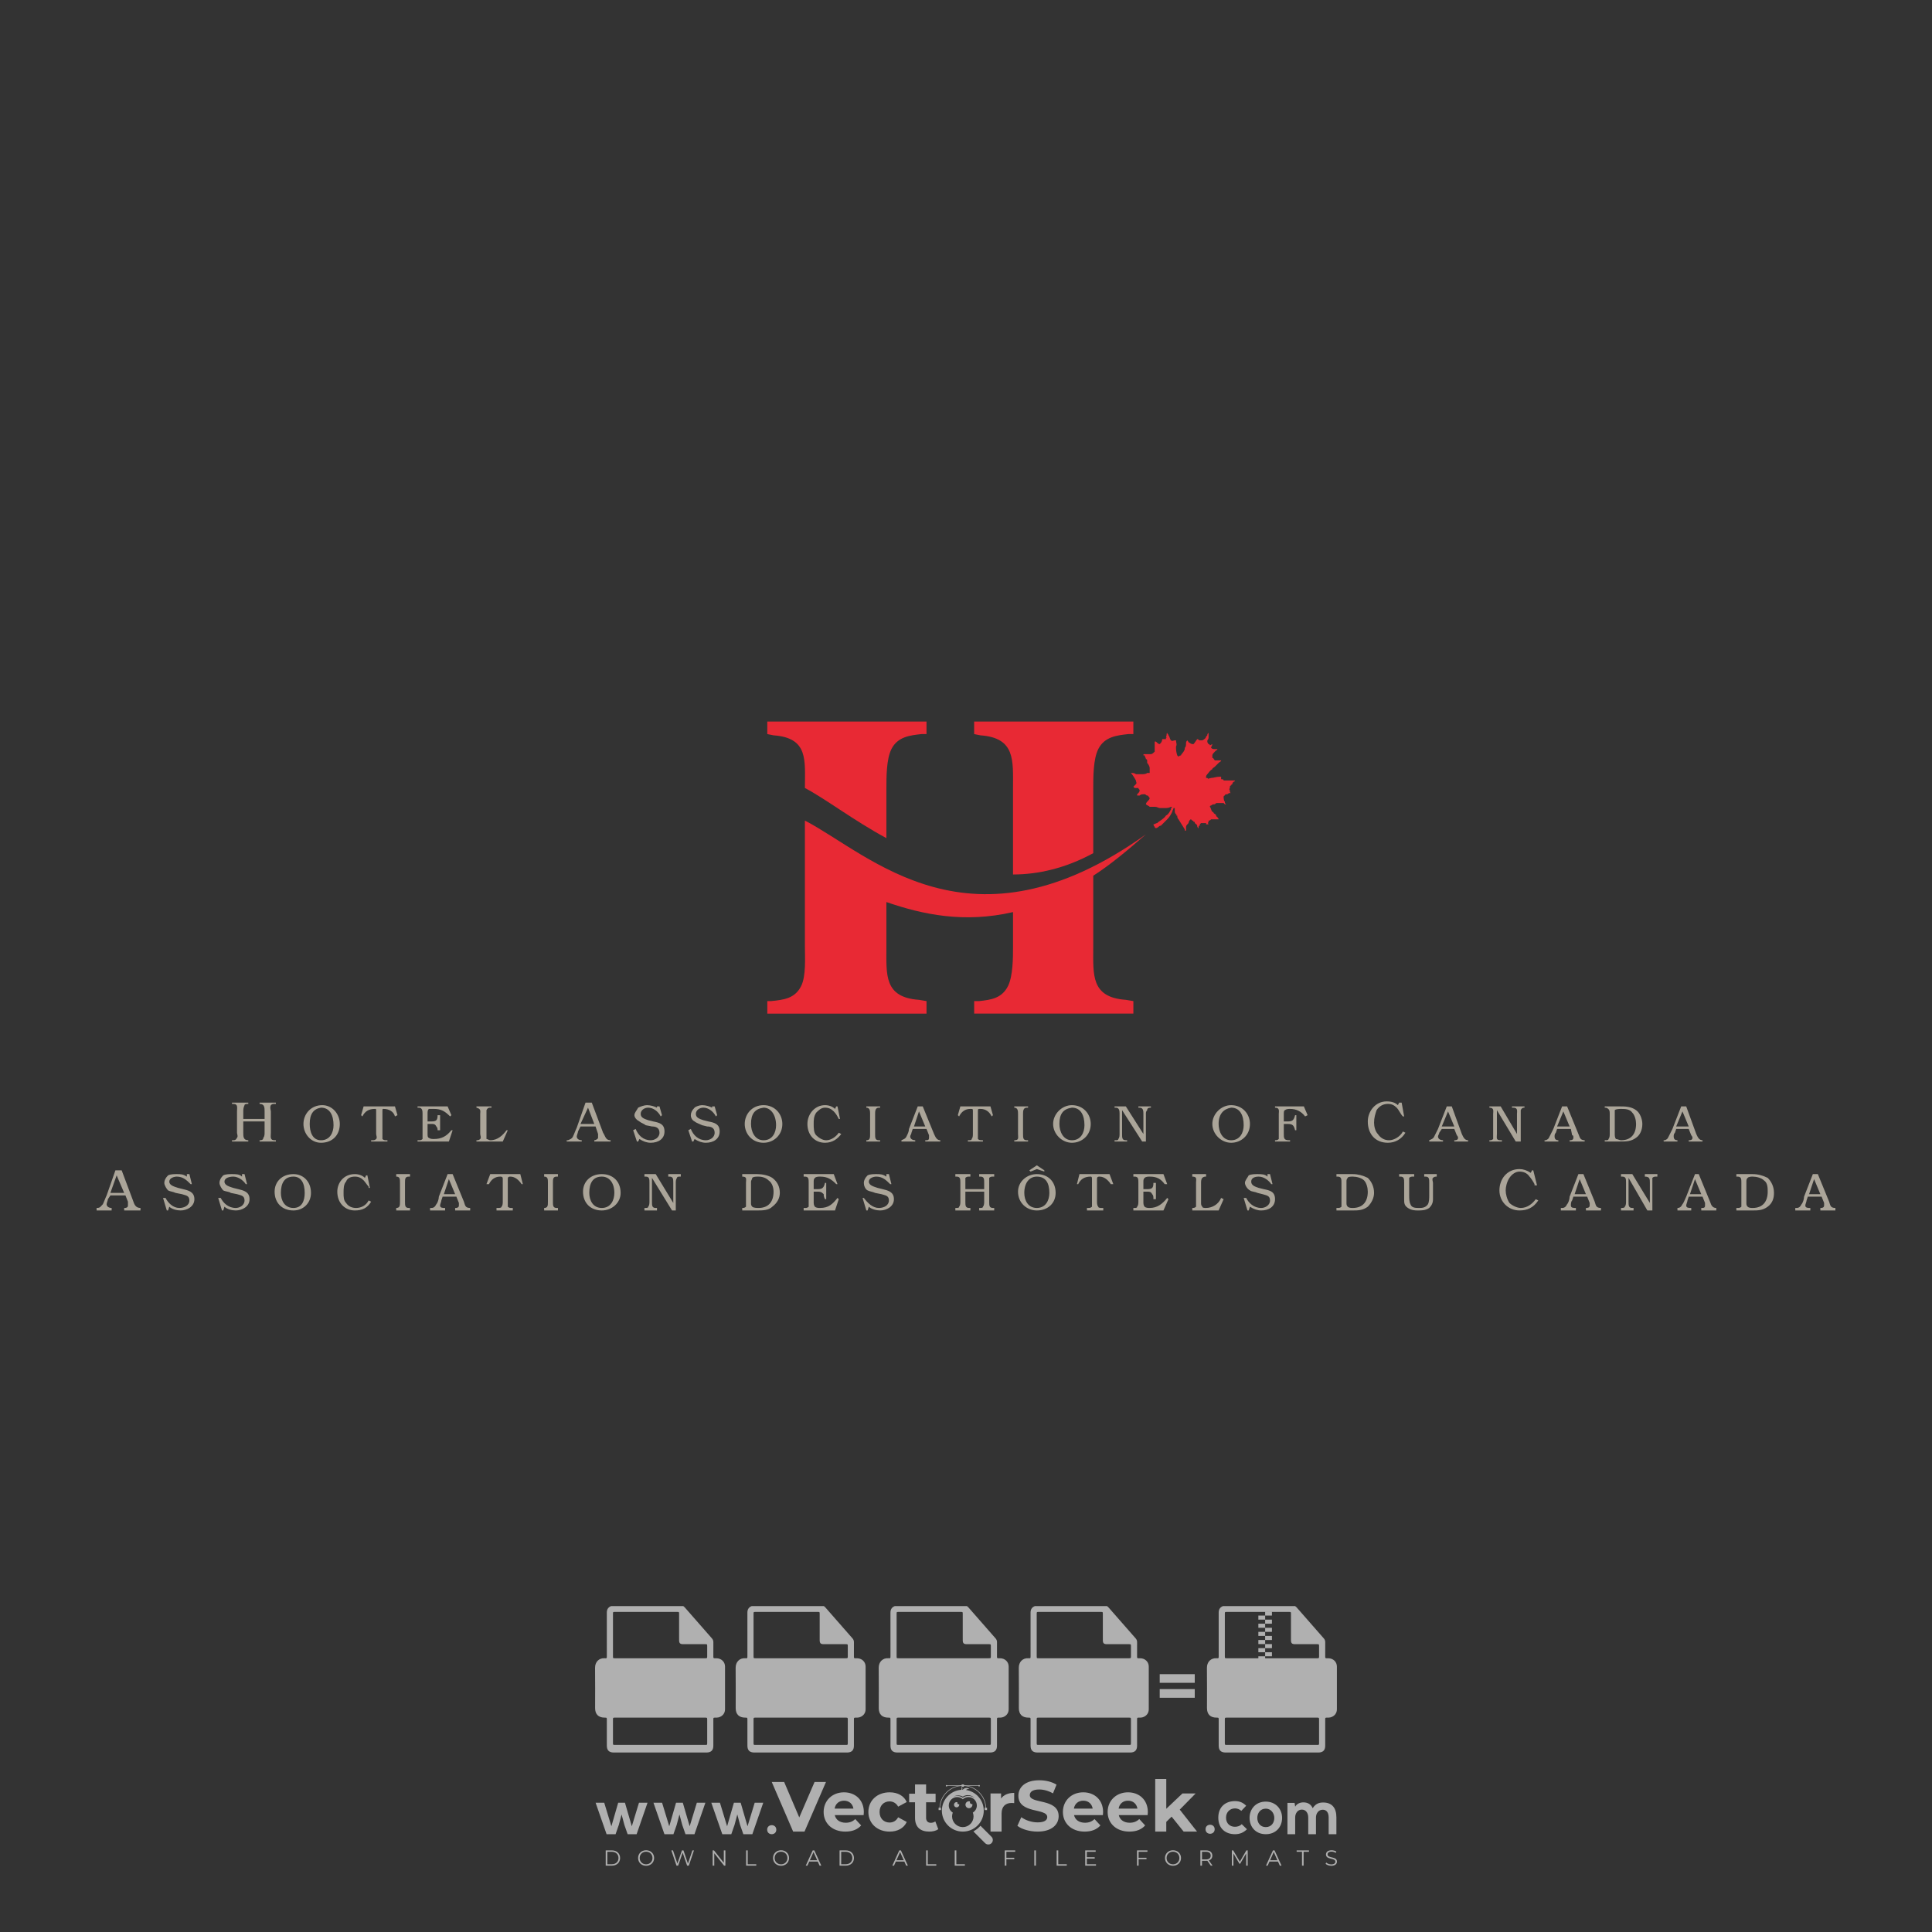 <?xml version="1.0" encoding="iso-8859-1"?>
<!-- Generator: Adobe Illustrator 24.3.0, SVG Export Plug-In . SVG Version: 6.00 Build 0)  -->
<svg version="1.1" id="Layer_1" xmlns="http://www.w3.org/2000/svg" xmlns:xlink="http://www.w3.org/1999/xlink" x="0px" y="0px"
	 viewBox="0 0 500 500" style="enable-background:new 0 0 500 500;" xml:space="preserve">
<rect x="0" y="0" width="500" height="500" fill="#333333" stroke="none"/>
<g id="watermark_1_">
	<g>
		<g id="watermark" style="opacity:0.61;">
			<g>
				<g>
					<g>
						<g>
							<polygon style="fill:#FFFFFF;" points="213.765,461.172 208.204,474.017 205.268,474.017 199.726,461.172 202.938,461.172 
								206.846,470.347 210.81,461.172 							"/>
						</g>
						<g>
							<path style="fill:#FFFFFF;" d="M223.507,469.741h-7.469c0.275,1.23,1.321,1.982,2.826,1.982c1.046,0,1.798-0.312,2.477-0.954
								l1.523,1.651c-0.917,1.046-2.294,1.597-4.074,1.597c-3.413,0-5.634-2.147-5.634-5.083c0-2.954,2.257-5.083,5.267-5.083
								c2.899,0,5.138,1.945,5.138,5.12C223.562,469.191,223.526,469.503,223.507,469.741 M216.002,468.071h4.863
								c-0.202-1.248-1.138-2.055-2.422-2.055C217.139,466.016,216.204,466.805,216.002,468.071"/>
						</g>
						<g>
							<path style="fill:#FFFFFF;" d="M224.735,468.934c0-2.973,2.294-5.083,5.505-5.083c2.074,0,3.707,0.899,4.423,2.514
								l-2.22,1.193c-0.532-0.936-1.321-1.358-2.221-1.358c-1.45,0-2.587,1.009-2.587,2.734c0,1.725,1.138,2.734,2.587,2.734
								c0.899,0,1.688-0.404,2.221-1.358l2.22,1.211c-0.716,1.578-2.349,2.495-4.423,2.495
								C227.029,474.017,224.735,471.907,224.735,468.934"/>
						</g>
						<g>
							<path style="fill:#FFFFFF;" d="M242.828,473.393c-0.587,0.422-1.45,0.624-2.331,0.624c-2.33,0-3.688-1.193-3.688-3.542
								v-4.055h-1.523v-2.202h1.523v-2.404h2.863v2.404h2.459v2.202h-2.459v4.019c0,0.844,0.458,1.303,1.229,1.303
								c0.422,0,0.844-0.128,1.156-0.367L242.828,473.393z"/>
						</g>
					</g>
					<g>
						<path style="fill:#FFFFFF;" d="M262.474,463.997v2.643c-0.238-0.018-0.422-0.037-0.642-0.037
							c-1.578,0-2.624,0.862-2.624,2.753v4.661h-2.863v-9.873h2.734v1.303C259.776,464.493,260.951,463.997,262.474,463.997"/>
					</g>
					<g>
						<path style="fill:#FFFFFF;" d="M263.299,472.53l1.009-2.239c1.083,0.789,2.697,1.339,4.239,1.339
							c1.762,0,2.477-0.587,2.477-1.376c0-2.404-7.469-0.752-7.469-5.524c0-2.184,1.762-4,5.413-4c1.615,0,3.267,0.385,4.459,1.138
							l-0.918,2.257c-1.193-0.679-2.422-1.009-3.56-1.009c-1.761,0-2.44,0.66-2.44,1.468c0,2.367,7.468,0.734,7.468,5.45
							c0,2.147-1.78,3.982-5.45,3.982C266.492,474.017,264.437,473.411,263.299,472.53"/>
					</g>
					<g>
						<path style="fill:#FFFFFF;" d="M285.428,469.741h-7.469c0.275,1.23,1.321,1.982,2.826,1.982c1.046,0,1.798-0.312,2.477-0.954
							l1.523,1.651c-0.918,1.046-2.294,1.597-4.074,1.597c-3.413,0-5.634-2.147-5.634-5.083c0-2.954,2.257-5.083,5.267-5.083
							c2.9,0,5.138,1.945,5.138,5.12C285.484,469.191,285.447,469.503,285.428,469.741 M277.923,468.071h4.863
							c-0.202-1.248-1.138-2.055-2.422-2.055C279.061,466.016,278.125,466.805,277.923,468.071"/>
					</g>
					<g>
						<path style="fill:#FFFFFF;" d="M297.007,469.741h-7.469c0.275,1.23,1.321,1.982,2.826,1.982c1.046,0,1.798-0.312,2.477-0.954
							l1.523,1.651c-0.918,1.046-2.294,1.597-4.074,1.597c-3.413,0-5.634-2.147-5.634-5.083c0-2.954,2.257-5.083,5.267-5.083
							c2.899,0,5.138,1.945,5.138,5.12C297.062,469.191,297.025,469.503,297.007,469.741 M289.501,468.071h4.863
							c-0.202-1.248-1.138-2.055-2.422-2.055C290.639,466.016,289.703,466.805,289.501,468.071"/>
					</g>
					<g>
						<polygon style="fill:#FFFFFF;" points="303.208,470.145 301.831,471.503 301.831,474.017 298.969,474.017 298.969,460.401 
							301.831,460.401 301.831,468.108 306.016,464.144 309.429,464.144 305.318,468.328 309.796,474.017 306.327,474.017 						"/>
					</g>
					<g>
						<path style="fill:#FFFFFF;" d="M256.601,475.359L256.601,475.359l-2.86-2.86c-0.435,0.508-0.953,0.943-1.534,1.284
							c-0.092,0.069-0.186,0.136-0.283,0.199l3.027,3.027c0.456,0.456,1.195,0.456,1.65,0
							C257.057,476.554,257.057,475.815,256.601,475.359"/>
					</g>
					<g>
						<path style="fill:#FFFFFF;" d="M249.984,463.244c0.221-0.173,0.495-0.281,0.797-0.281c0.042,0,0.083,0.002,0.124,0.006
							c-0.214-0.156-0.478-0.249-0.764-0.249c-0.395,0-0.744,0.18-0.981,0.458c-0.051,0-0.1,0.006-0.151,0.008
							c0.039-0.077,0.064-0.162,0.064-0.255c0-0.234-0.143-0.434-0.346-0.519c0.087,0.126,0.138,0.279,0.138,0.445
							c0,0.122-0.031,0.237-0.081,0.341c-2.811,0.201-5.03,2.539-5.03,5.4c0,2.993,2.426,5.42,5.42,5.42
							c2.993,0,5.42-2.426,5.42-5.42C254.595,465.879,252.593,463.635,249.984,463.244 M247.983,464.656
							c0.435,0,0.844,0.112,1.199,0.309c0.374-0.245,0.82-0.387,1.299-0.387c0.711,0,1.348,0.312,1.784,0.806
							c-0.435-0.379-1.004-0.61-1.627-0.61c-0.449,0-0.87,0.12-1.234,0.329c-0.079,0.046-0.156,0.096-0.229,0.15
							c-0.065-0.048-0.133-0.093-0.204-0.134c-0.369-0.219-0.8-0.344-1.26-0.344c-0.3,0-0.588,0.054-0.854,0.152
							C247.196,464.754,247.578,464.656,247.983,464.656 M251.772,469.098c0.115,0.305,0.181,0.634,0.181,0.979
							c0,1.534-1.244,2.777-2.778,2.777c-1.534,0-2.777-1.243-2.777-2.777c0-0.345,0.066-0.674,0.181-0.979
							c-0.62-0.382-1.035-1.064-1.035-1.846c0-1.197,0.971-2.168,2.168-2.168c0.565,0,1.078,0.218,1.463,0.572
							c0.386-0.354,0.899-0.572,1.464-0.572c1.197,0,2.168,0.971,2.168,2.168C252.807,468.034,252.392,468.716,251.772,469.098"/>
					</g>
					<g>
						<path style="fill:#FFFFFF;" d="M251.666,467.061c0,0.497-0.404,0.901-0.901,0.901c-0.497,0-0.901-0.404-0.901-0.901
							s0.404-0.901,0.901-0.901c0.101,0,0.197,0.017,0.287,0.047c-0.03,0.062-0.045,0.132-0.045,0.204
							c0,0.273,0.221,0.494,0.494,0.494c0.05,0,0.099-0.008,0.146-0.022C251.66,466.941,251.666,467,251.666,467.061"/>
					</g>
					<g>
						<path style="fill:#FFFFFF;" d="M248.255,467.061c0,0.376-0.305,0.681-0.681,0.681c-0.376,0-0.681-0.305-0.681-0.681
							s0.305-0.681,0.681-0.681c0.076,0,0.149,0.013,0.217,0.035c-0.023,0.047-0.034,0.1-0.034,0.155
							c0,0.206,0.167,0.374,0.374,0.374c0.038,0,0.075-0.006,0.11-0.017C248.25,466.97,248.255,467.015,248.255,467.061"/>
					</g>
					<g>
						<g>
							<g>
								<rect x="242.908" y="467.83" style="fill:#FFFFFF;" width="0.616" height="0.616"/>
							</g>
							<g>
								<rect x="254.827" y="467.83" style="fill:#FFFFFF;" width="0.616" height="0.616"/>
							</g>
							<g>
								<path style="fill:#FFFFFF;" d="M255.205,468.082h-0.14c0-3.248-2.642-5.89-5.89-5.89c-3.248,0-5.89,2.642-5.89,5.89h-0.14
									c0-1.611,0.627-3.125,1.766-4.264c1.139-1.139,2.653-1.766,4.264-1.766c1.611,0,3.125,0.627,4.264,1.766
									C254.578,464.957,255.205,466.471,255.205,468.082"/>
							</g>
						</g>
						<g>
							<rect x="248.868" y="461.814" style="fill:#FFFFFF;" width="0.616" height="0.616"/>
						</g>
						<g>
							<rect x="244.95" y="462.052" style="fill:#FFFFFF;" width="8.45" height="0.14"/>
						</g>
						<g>
							<path style="fill:#FFFFFF;" d="M245.174,462.15c0,0.108-0.088,0.196-0.196,0.196c-0.108,0-0.196-0.088-0.196-0.196
								c0-0.108,0.088-0.196,0.196-0.196C245.086,461.954,245.174,462.042,245.174,462.15"/>
						</g>
						<g>
							<path style="fill:#FFFFFF;" d="M253.596,462.15c0,0.108-0.088,0.196-0.196,0.196c-0.108,0-0.196-0.088-0.196-0.196
								c0-0.108,0.088-0.196,0.196-0.196C253.509,461.954,253.596,462.042,253.596,462.15"/>
						</g>
					</g>
				</g>
				<g>
					<path style="fill:#FFFFFF;" d="M314.356,473.409c0,1.559-2.364,1.559-2.364,0C311.993,471.851,314.356,471.851,314.356,473.409
						z"/>
				</g>
				<g>
					<g>
						<g>
							<path style="fill:#FFFFFF;" d="M161.739,466.549l1.772,6.088l1.855-6.088h2.215l-2.823,8.14h-2.33l-0.837-2.396l-0.722-2.708
								l-0.722,2.708l-0.837,2.396h-2.33l-2.839-8.14h2.231l1.855,6.088l1.756-6.088H161.739z"/>
						</g>
						<g>
							<path style="fill:#FFFFFF;" d="M176.713,466.549l1.772,6.088l1.855-6.088h2.215l-2.823,8.14h-2.33l-0.837-2.396l-0.722-2.708
								l-0.722,2.708l-0.837,2.396h-2.33l-2.839-8.14h2.231l1.855,6.088l1.756-6.088H176.713z"/>
						</g>
						<g>
							<path style="fill:#FFFFFF;" d="M191.687,466.549l1.772,6.088l1.855-6.088h2.215l-2.823,8.14h-2.33l-0.837-2.396l-0.722-2.708
								l-0.722,2.708l-0.837,2.396h-2.33l-2.839-8.14h2.231l1.855,6.088l1.756-6.088H191.687z"/>
						</g>
					</g>
					<g>
						<path style="fill:#FFFFFF;" d="M200.908,473.52c0,1.559-2.364,1.559-2.364,0C198.545,471.962,200.908,471.962,200.908,473.52z
							"/>
					</g>
					<g>
						<path style="fill:#FFFFFF;" d="M322.71,473.409c-0.935,0.919-1.919,1.28-3.117,1.28c-2.346,0-4.3-1.411-4.3-4.282
							s1.953-4.284,4.3-4.284c1.149,0,2.035,0.329,2.921,1.199l-1.264,1.329c-0.476-0.428-1.066-0.64-1.623-0.64
							c-1.346,0-2.33,0.985-2.33,2.396c0,1.542,1.05,2.362,2.297,2.362c0.64,0,1.28-0.18,1.772-0.672L322.71,473.409z"/>
					</g>
					<g>
						<path style="fill:#FFFFFF;" d="M331.805,470.472c0,2.33-1.591,4.217-4.217,4.217c-2.626,0-4.201-1.887-4.201-4.217
							c0-2.314,1.609-4.217,4.185-4.217C330.149,466.255,331.805,468.158,331.805,470.472z M325.389,470.472
							c0,1.231,0.739,2.38,2.199,2.38c1.46,0,2.199-1.149,2.199-2.38c0-1.215-0.854-2.396-2.199-2.396
							C326.144,468.077,325.389,469.258,325.389,470.472z"/>
					</g>
					<g>
						<path style="fill:#FFFFFF;" d="M338.572,474.689v-4.332c0-1.068-0.559-2.035-1.658-2.035c-1.082,0-1.722,0.967-1.722,2.035
							v4.332h-2.003v-8.107h1.855l0.148,0.985c0.426-0.82,1.362-1.116,2.133-1.116c0.969,0,1.937,0.394,2.396,1.51
							c0.723-1.149,1.658-1.478,2.708-1.478c2.297,0,3.43,1.412,3.43,3.84v4.365h-2.003v-4.365c0-1.066-0.442-1.97-1.526-1.97
							c-1.082,0-1.756,0.935-1.756,2.003v4.332H338.572z"/>
					</g>
				</g>
			</g>
		</g>
		<g style="opacity:0.61;">
			<g>
				<g>
					<path style="fill:#FFFFFF;" d="M345.988,431.299c-0.006-1.224-0.959-2.121-2.189-2.14c-0.924-0.014-0.832,0.12-0.834-0.867
						c-0.003-1.097-0.007-2.194,0.003-3.292c0.003-0.379-0.112-0.691-0.362-0.976c-2.342-2.668-4.678-5.342-7.019-8.011
						c-0.12-0.137-0.275-0.244-0.414-0.366c-6.214,0-12.427,0-18.641,0c-0.794,0.293-1.14,0.868-1.138,1.709
						c0.01,3.748,0.004,7.496,0.004,11.243c0,0.556-0.003,0.589-0.55,0.551c-1.497-0.102-2.516,0.986-2.497,2.492
						c0.044,3.476,0.013,6.953,0.014,10.429c0.001,1.58,0.867,2.443,2.45,2.449c0.582,0.002,0.582,0.002,0.582,0.6
						c0,2.219-0.001,4.438,0.001,6.657c0.001,1.192,0.58,1.771,1.768,1.771c8.013,0.001,16.027,0.001,24.04,0
						c1.168,0,1.755-0.583,1.757-1.745c0.002-2.256,0-4.512,0.001-6.768c0-0.512,0.002-0.511,0.52-0.515
						c0.271-0.002,0.541,0.008,0.809-0.058c0.996-0.246,1.69-1.044,1.694-2.069C346.003,438.696,346.005,434.997,345.988,431.299z
						 M317.537,417.162c5.337,0,10.674,0,16.01,0c0.548,0,0.554,0.007,0.554,0.561c0.001,2.243-0.001,4.486,0.001,6.73
						c0.001,0.811,0.249,1.059,1.06,1.059c1.91,0.001,3.821,0,5.731,0.001c0.458,0,0.479,0.021,0.481,0.483
						c0.003,0.887,0.002,1.775,0,2.662c-0.001,0.477-0.024,0.498-0.504,0.499c-3.895,0.001-7.79,0-11.684,0
						c-3.882,0-7.765,0-11.647,0c-0.55,0-0.552-0.001-0.552-0.561c-0.001-3.624-0.001-7.247,0-10.871
						C316.987,417.166,316.991,417.162,317.537,417.162z M340.822,451.579c-3.883,0.001-7.766,0-11.65,0c-3.871,0-7.742,0-11.613,0
						c-0.572,0-0.574-0.002-0.574-0.579c-0.001-1.997-0.001-3.994,0.001-5.991c0-0.464,0.023-0.486,0.478-0.487
						c7.803-0.001,15.607-0.001,23.41,0c0.478,0,0.499,0.02,0.499,0.503c0.002,1.997,0.001,3.994,0,5.991
						C341.375,451.574,341.37,451.579,340.822,451.579z"/>
				</g>
				<g>
					<g>
						<rect x="327.418" y="417.053" style="fill:#FFFFFF;" width="1.757" height="1.054"/>
					</g>
					<g>
						<rect x="325.662" y="418.107" style="fill:#FFFFFF;" width="1.757" height="1.054"/>
					</g>
					<g>
						<rect x="327.418" y="419.161" style="fill:#FFFFFF;" width="1.757" height="1.054"/>
					</g>
					<g>
						<rect x="325.662" y="420.215" style="fill:#FFFFFF;" width="1.757" height="1.054"/>
					</g>
					<g>
						<rect x="327.418" y="421.269" style="fill:#FFFFFF;" width="1.757" height="1.054"/>
					</g>
					<g>
						<rect x="325.662" y="422.323" style="fill:#FFFFFF;" width="1.757" height="1.054"/>
					</g>
					<g>
						<rect x="327.418" y="423.378" style="fill:#FFFFFF;" width="1.757" height="1.054"/>
					</g>
					<g>
						<rect x="325.662" y="424.432" style="fill:#FFFFFF;" width="1.757" height="1.054"/>
					</g>
					<g>
						<rect x="327.418" y="425.486" style="fill:#FFFFFF;" width="1.757" height="1.054"/>
					</g>
					<g>
						<rect x="325.662" y="426.54" style="fill:#FFFFFF;" width="1.757" height="1.054"/>
					</g>
					<g>
						<rect x="327.418" y="427.594" style="fill:#FFFFFF;" width="1.757" height="1.054"/>
					</g>
					<g>
						<rect x="325.662" y="428.648" style="fill:#FFFFFF;" width="1.757" height="1.054"/>
					</g>
				</g>
			</g>
			<g>
				<path style="fill:#FFFFFF;" d="M187.637,431.299c-0.006-1.224-0.959-2.121-2.189-2.14c-0.924-0.014-0.832,0.12-0.834-0.867
					c-0.003-1.097-0.007-2.194,0.003-3.292c0.003-0.379-0.112-0.691-0.362-0.976c-2.342-2.668-4.678-5.342-7.019-8.011
					c-0.12-0.137-0.275-0.244-0.414-0.366c-6.214,0-12.427,0-18.641,0c-0.794,0.293-1.14,0.868-1.138,1.709
					c0.01,3.748,0.004,7.496,0.004,11.243c0,0.556-0.003,0.589-0.55,0.551c-1.497-0.102-2.516,0.986-2.497,2.492
					c0.044,3.476,0.013,6.953,0.014,10.429c0.001,1.58,0.867,2.443,2.45,2.449c0.582,0.002,0.582,0.002,0.582,0.6
					c0,2.219-0.001,4.438,0.001,6.657c0.001,1.192,0.58,1.771,1.768,1.771c8.013,0.001,16.027,0.001,24.04,0
					c1.168,0,1.755-0.583,1.757-1.745c0.002-2.256,0-4.512,0.001-6.768c0-0.512,0.002-0.511,0.52-0.515
					c0.271-0.002,0.541,0.008,0.809-0.058c0.996-0.246,1.69-1.044,1.694-2.069C187.652,438.696,187.655,434.997,187.637,431.299z
					 M159.187,417.162c5.337,0,10.674,0,16.01,0c0.548,0,0.554,0.007,0.554,0.561c0.001,2.243-0.001,4.486,0.001,6.73
					c0.001,0.811,0.249,1.059,1.06,1.059c1.91,0.001,3.821,0,5.731,0.001c0.458,0,0.479,0.021,0.481,0.483
					c0.003,0.887,0.002,1.775,0,2.662c-0.001,0.477-0.024,0.498-0.504,0.499c-3.895,0.001-7.79,0-11.684,0
					c-3.882,0-7.765,0-11.647,0c-0.55,0-0.552-0.001-0.552-0.561c-0.001-3.624-0.001-7.247,0-10.871
					C158.636,417.166,158.64,417.162,159.187,417.162z M182.472,451.579c-3.883,0.001-7.766,0-11.65,0c-3.871,0-7.742,0-11.613,0
					c-0.572,0-0.574-0.002-0.574-0.579c-0.001-1.997-0.001-3.994,0.001-5.991c0-0.464,0.023-0.486,0.478-0.487
					c7.803-0.001,15.607-0.001,23.41,0c0.478,0,0.499,0.02,0.499,0.503c0.002,1.997,0.001,3.994,0,5.991
					C183.024,451.574,183.019,451.579,182.472,451.579z"/>
			</g>
			<g>
				<path style="fill:#FFFFFF;" d="M159.779,440.669v-7.897h2.779c0.375,0,0.726,0.061,1.053,0.182
					c0.327,0.121,0.612,0.292,0.855,0.513c0.242,0.221,0.434,0.483,0.573,0.789c0.14,0.305,0.21,0.642,0.21,1.009
					c0,0.375-0.07,0.715-0.21,1.02c-0.14,0.305-0.331,0.568-0.573,0.789c-0.243,0.221-0.528,0.392-0.855,0.513
					c-0.327,0.121-0.678,0.182-1.053,0.182h-1.29v2.901H159.779z M162.58,436.356c0.39,0,0.684-0.111,0.882-0.331
					c0.199-0.22,0.298-0.474,0.298-0.761c0-0.14-0.024-0.276-0.072-0.408c-0.048-0.132-0.121-0.248-0.221-0.347
					c-0.099-0.099-0.223-0.178-0.37-0.237c-0.147-0.059-0.32-0.089-0.518-0.089h-1.312v2.173H162.58z"/>
				<path style="fill:#FFFFFF;" d="M166.308,432.771h1.731l3.177,5.294h0.088l-0.088-1.522v-3.772h1.478v7.897h-1.566l-3.353-5.592
					h-0.088l0.088,1.522v4.07h-1.467V432.771z"/>
				<path style="fill:#FFFFFF;" d="M177.922,436.334h3.872c0.022,0.089,0.04,0.195,0.055,0.32c0.014,0.125,0.022,0.25,0.022,0.375
					c0,0.507-0.077,0.985-0.231,1.434c-0.154,0.449-0.397,0.849-0.728,1.202c-0.353,0.375-0.776,0.666-1.268,0.871
					c-0.493,0.206-1.055,0.309-1.688,0.309c-0.574,0-1.114-0.103-1.622-0.309c-0.507-0.206-0.948-0.492-1.323-0.86
					c-0.375-0.367-0.673-0.803-0.894-1.307c-0.221-0.504-0.331-1.053-0.331-1.649c0-0.595,0.11-1.145,0.331-1.649
					c0.221-0.504,0.518-0.939,0.894-1.307c0.375-0.367,0.816-0.654,1.323-0.86c0.507-0.206,1.048-0.309,1.622-0.309
					c0.64,0,1.211,0.11,1.715,0.331c0.504,0.221,0.935,0.526,1.296,0.915l-1.025,1.004c-0.258-0.272-0.544-0.48-0.861-0.623
					c-0.316-0.143-0.695-0.215-1.136-0.215c-0.361,0-0.703,0.065-1.026,0.193c-0.324,0.129-0.607,0.311-0.85,0.546
					c-0.242,0.235-0.436,0.52-0.579,0.855c-0.143,0.335-0.215,0.708-0.215,1.119c0,0.412,0.072,0.785,0.215,1.12
					c0.143,0.335,0.338,0.62,0.584,0.855c0.246,0.235,0.531,0.418,0.855,0.546c0.323,0.129,0.669,0.193,1.037,0.193
					c0.419,0,0.773-0.061,1.064-0.182c0.29-0.121,0.538-0.278,0.744-0.469c0.148-0.132,0.275-0.3,0.381-0.502
					c0.106-0.202,0.189-0.428,0.248-0.678h-2.482V436.334z"/>
			</g>
			<g>
				<path style="fill:#FFFFFF;" d="M224.019,431.299c-0.006-1.224-0.959-2.121-2.189-2.14c-0.924-0.014-0.832,0.12-0.834-0.867
					c-0.003-1.097-0.007-2.194,0.003-3.292c0.003-0.379-0.112-0.691-0.362-0.976c-2.342-2.668-4.678-5.342-7.019-8.011
					c-0.12-0.137-0.275-0.244-0.414-0.366c-6.214,0-12.427,0-18.641,0c-0.794,0.293-1.14,0.868-1.138,1.709
					c0.01,3.748,0.004,7.496,0.004,11.243c0,0.556-0.003,0.589-0.55,0.551c-1.497-0.102-2.516,0.986-2.497,2.492
					c0.044,3.476,0.013,6.953,0.014,10.429c0.001,1.58,0.867,2.443,2.45,2.449c0.582,0.002,0.582,0.002,0.582,0.6
					c0,2.219-0.001,4.438,0.001,6.657c0.001,1.192,0.58,1.771,1.768,1.771c8.013,0.001,16.027,0.001,24.04,0
					c1.168,0,1.755-0.583,1.757-1.745c0.002-2.256,0-4.512,0.001-6.768c0-0.512,0.002-0.511,0.52-0.515
					c0.271-0.002,0.541,0.008,0.809-0.058c0.997-0.246,1.69-1.044,1.694-2.069C224.034,438.696,224.036,434.997,224.019,431.299z
					 M195.568,417.162c5.337,0,10.674,0,16.01,0c0.548,0,0.554,0.007,0.554,0.561c0.001,2.243-0.001,4.486,0.001,6.73
					c0.001,0.811,0.249,1.059,1.06,1.059c1.91,0.001,3.821,0,5.731,0.001c0.458,0,0.479,0.021,0.481,0.483
					c0.003,0.887,0.002,1.775,0,2.662c-0.001,0.477-0.024,0.498-0.504,0.499c-3.895,0.001-7.79,0-11.684,0
					c-3.882,0-7.765,0-11.647,0c-0.55,0-0.552-0.001-0.552-0.561c-0.001-3.624-0.001-7.247,0-10.871
					C195.018,417.166,195.022,417.162,195.568,417.162z M218.854,451.579c-3.883,0.001-7.766,0-11.65,0c-3.871,0-7.742,0-11.613,0
					c-0.572,0-0.574-0.002-0.574-0.579c-0.001-1.997-0.001-3.994,0.001-5.991c0-0.464,0.023-0.486,0.478-0.487
					c7.803-0.001,15.607-0.001,23.41,0c0.478,0,0.499,0.02,0.499,0.503c0.002,1.997,0.001,3.994,0,5.991
					C219.406,451.574,219.401,451.579,218.854,451.579z"/>
			</g>
			<g>
				<path style="fill:#FFFFFF;" d="M205.111,432.771h1.699l2.967,7.897h-1.644l-0.651-1.886h-3.044l-0.651,1.886h-1.643
					L205.111,432.771z M206.997,437.415l-0.706-1.974l-0.287-0.96h-0.088l-0.287,0.96l-0.706,1.974H206.997z"/>
				<path style="fill:#FFFFFF;" d="M211.331,434.536c-0.125,0-0.245-0.024-0.359-0.072c-0.114-0.048-0.213-0.114-0.298-0.199
					c-0.084-0.084-0.151-0.182-0.198-0.292c-0.048-0.11-0.072-0.232-0.072-0.364s0.024-0.254,0.072-0.364
					c0.048-0.11,0.114-0.208,0.198-0.292c0.084-0.084,0.184-0.151,0.298-0.198c0.114-0.048,0.233-0.072,0.359-0.072
					c0.257,0,0.478,0.09,0.662,0.27c0.184,0.181,0.276,0.399,0.276,0.656s-0.092,0.476-0.276,0.656
					C211.809,434.446,211.589,434.536,211.331,434.536z M210.615,440.669v-5.404h1.445v5.404H210.615z"/>
			</g>
			<g>
				<path style="fill:#FFFFFF;" d="M261.044,431.299c-0.006-1.224-0.959-2.121-2.189-2.14c-0.924-0.014-0.832,0.12-0.834-0.867
					c-0.003-1.097-0.007-2.194,0.003-3.292c0.003-0.379-0.112-0.691-0.362-0.976c-2.342-2.668-4.678-5.342-7.019-8.011
					c-0.12-0.137-0.275-0.244-0.414-0.366c-6.214,0-12.427,0-18.641,0c-0.794,0.293-1.14,0.868-1.138,1.709
					c0.01,3.748,0.004,7.496,0.004,11.243c0,0.556-0.003,0.589-0.55,0.551c-1.497-0.102-2.516,0.986-2.497,2.492
					c0.044,3.476,0.013,6.953,0.014,10.429c0.001,1.58,0.867,2.443,2.45,2.449c0.582,0.002,0.582,0.002,0.582,0.6
					c0,2.219-0.001,4.438,0.001,6.657c0.001,1.192,0.58,1.771,1.768,1.771c8.013,0.001,16.027,0.001,24.04,0
					c1.168,0,1.755-0.583,1.757-1.745c0.002-2.256,0-4.512,0.001-6.768c0-0.512,0.002-0.511,0.52-0.515
					c0.271-0.002,0.541,0.008,0.809-0.058c0.996-0.246,1.69-1.044,1.694-2.069C261.059,438.696,261.061,434.997,261.044,431.299z
					 M232.593,417.162c5.337,0,10.674,0,16.01,0c0.548,0,0.554,0.007,0.554,0.561c0.001,2.243-0.001,4.486,0.001,6.73
					c0.001,0.811,0.249,1.059,1.06,1.059c1.91,0.001,3.821,0,5.731,0.001c0.458,0,0.479,0.021,0.481,0.483
					c0.003,0.887,0.002,1.775,0,2.662c-0.001,0.477-0.024,0.498-0.504,0.499c-3.895,0.001-7.79,0-11.684,0
					c-3.882,0-7.765,0-11.647,0c-0.55,0-0.552-0.001-0.552-0.561c-0.001-3.624-0.001-7.247,0-10.871
					C232.042,417.166,232.047,417.162,232.593,417.162z M255.878,451.579c-3.883,0.001-7.766,0-11.65,0c-3.871,0-7.742,0-11.613,0
					c-0.572,0-0.574-0.002-0.574-0.579c-0.001-1.997-0.001-3.994,0.001-5.991c0-0.464,0.023-0.486,0.478-0.487
					c7.803-0.001,15.607-0.001,23.41,0c0.478,0,0.499,0.02,0.499,0.503c0.002,1.997,0.001,3.994,0,5.991
					C256.431,451.574,256.426,451.579,255.878,451.579z"/>
			</g>
			<g>
				<path style="fill:#FFFFFF;" d="M236.361,440.845c-0.338,0-0.662-0.048-0.971-0.143c-0.309-0.095-0.592-0.239-0.849-0.43
					c-0.257-0.191-0.481-0.425-0.673-0.7c-0.191-0.276-0.342-0.597-0.452-0.965l1.401-0.551c0.103,0.397,0.283,0.726,0.54,0.987
					c0.257,0.261,0.596,0.392,1.015,0.392c0.154,0,0.303-0.02,0.447-0.061c0.143-0.04,0.272-0.099,0.386-0.176
					s0.204-0.175,0.27-0.292c0.066-0.118,0.099-0.254,0.099-0.408c0-0.147-0.026-0.279-0.077-0.397
					c-0.051-0.117-0.138-0.227-0.259-0.331c-0.121-0.103-0.28-0.202-0.475-0.298c-0.195-0.095-0.435-0.195-0.722-0.298l-0.485-0.176
					c-0.213-0.073-0.429-0.173-0.645-0.298c-0.217-0.125-0.413-0.276-0.59-0.452c-0.177-0.176-0.322-0.384-0.436-0.623
					c-0.114-0.239-0.171-0.509-0.171-0.81c0-0.309,0.06-0.597,0.182-0.866c0.121-0.268,0.294-0.503,0.518-0.706
					c0.224-0.202,0.492-0.36,0.805-0.474s0.66-0.171,1.042-0.171c0.397,0,0.74,0.053,1.031,0.16
					c0.291,0.107,0.537,0.243,0.739,0.408c0.202,0.165,0.366,0.348,0.491,0.546c0.125,0.199,0.217,0.386,0.276,0.563l-1.312,0.551
					c-0.074-0.221-0.208-0.419-0.402-0.596c-0.195-0.176-0.462-0.265-0.8-0.265c-0.324,0-0.592,0.075-0.805,0.226
					c-0.213,0.151-0.32,0.348-0.32,0.59c0,0.235,0.103,0.436,0.309,0.601c0.206,0.165,0.533,0.325,0.982,0.48l0.497,0.165
					c0.316,0.111,0.605,0.237,0.866,0.381c0.261,0.143,0.485,0.314,0.673,0.513c0.187,0.199,0.331,0.425,0.43,0.678
					c0.1,0.254,0.149,0.546,0.149,0.877c0,0.412-0.083,0.767-0.248,1.064c-0.165,0.298-0.377,0.542-0.634,0.734
					c-0.258,0.191-0.548,0.335-0.872,0.43C236.986,440.797,236.67,440.845,236.361,440.845z"/>
				<path style="fill:#FFFFFF;" d="M239.516,432.771h1.61l1.633,4.754l0.287,1.015h0.088l0.309-1.015l1.699-4.754h1.61l-2.879,7.897
					h-1.566L239.516,432.771z"/>
				<path style="fill:#FFFFFF;" d="M251.097,436.334h3.871c0.022,0.089,0.04,0.195,0.055,0.32c0.015,0.125,0.023,0.25,0.023,0.375
					c0,0.507-0.078,0.985-0.232,1.434c-0.154,0.449-0.397,0.849-0.728,1.202c-0.353,0.375-0.775,0.666-1.268,0.871
					c-0.493,0.206-1.055,0.309-1.688,0.309c-0.574,0-1.114-0.103-1.621-0.309c-0.507-0.206-0.949-0.492-1.324-0.86
					c-0.375-0.367-0.673-0.803-0.894-1.307c-0.22-0.504-0.331-1.053-0.331-1.649c0-0.595,0.11-1.145,0.331-1.649
					c0.221-0.504,0.518-0.939,0.894-1.307c0.375-0.367,0.816-0.654,1.324-0.86c0.507-0.206,1.047-0.309,1.621-0.309
					c0.64,0,1.211,0.11,1.715,0.331c0.504,0.221,0.936,0.526,1.296,0.915l-1.026,1.004c-0.257-0.272-0.544-0.48-0.861-0.623
					c-0.316-0.143-0.694-0.215-1.136-0.215c-0.36,0-0.702,0.065-1.026,0.193c-0.323,0.129-0.607,0.311-0.849,0.546
					c-0.243,0.235-0.436,0.52-0.579,0.855c-0.143,0.335-0.215,0.708-0.215,1.119c0,0.412,0.072,0.785,0.215,1.12
					c0.143,0.335,0.338,0.62,0.585,0.855c0.246,0.235,0.531,0.418,0.854,0.546c0.324,0.129,0.669,0.193,1.037,0.193
					c0.419,0,0.774-0.061,1.064-0.182c0.29-0.121,0.539-0.278,0.745-0.469c0.147-0.132,0.274-0.3,0.38-0.502
					c0.107-0.202,0.189-0.428,0.248-0.678h-2.482V436.334z"/>
			</g>
			<g>
				<path style="fill:#FFFFFF;" d="M297.3,431.299c-0.006-1.224-0.959-2.121-2.189-2.14c-0.924-0.014-0.832,0.12-0.834-0.867
					c-0.003-1.097-0.007-2.194,0.003-3.292c0.003-0.379-0.112-0.691-0.362-0.976c-2.342-2.668-4.678-5.342-7.019-8.011
					c-0.12-0.137-0.275-0.244-0.414-0.366c-6.214,0-12.427,0-18.641,0c-0.794,0.293-1.14,0.868-1.138,1.709
					c0.01,3.748,0.004,7.496,0.004,11.243c0,0.556-0.003,0.589-0.55,0.551c-1.497-0.102-2.516,0.986-2.497,2.492
					c0.044,3.476,0.013,6.953,0.014,10.429c0.001,1.58,0.867,2.443,2.45,2.449c0.582,0.002,0.582,0.002,0.582,0.6
					c0,2.219-0.001,4.438,0.001,6.657c0.001,1.192,0.58,1.771,1.768,1.771c8.013,0.001,16.027,0.001,24.04,0
					c1.168,0,1.755-0.583,1.757-1.745c0.002-2.256,0-4.512,0.001-6.768c0-0.512,0.002-0.511,0.52-0.515
					c0.271-0.002,0.541,0.008,0.809-0.058c0.996-0.246,1.69-1.044,1.694-2.069C297.315,438.696,297.318,434.997,297.3,431.299z
					 M268.85,417.162c5.337,0,10.674,0,16.01,0c0.548,0,0.554,0.007,0.554,0.561c0.001,2.243-0.001,4.486,0.001,6.73
					c0.001,0.811,0.249,1.059,1.06,1.059c1.91,0.001,3.821,0,5.731,0.001c0.458,0,0.479,0.021,0.481,0.483
					c0.003,0.887,0.002,1.775,0,2.662c-0.001,0.477-0.024,0.498-0.504,0.499c-3.895,0.001-7.79,0-11.684,0
					c-3.882,0-7.765,0-11.647,0c-0.55,0-0.552-0.001-0.552-0.561c-0.001-3.624-0.001-7.247,0-10.871
					C268.299,417.166,268.303,417.162,268.85,417.162z M292.135,451.579c-3.883,0.001-7.766,0-11.65,0c-3.871,0-7.742,0-11.613,0
					c-0.572,0-0.574-0.002-0.574-0.579c-0.001-1.997-0.001-3.994,0.001-5.991c0-0.464,0.023-0.486,0.478-0.487
					c7.803-0.001,15.607-0.001,23.41,0c0.478,0,0.499,0.02,0.499,0.503c0.001,1.997,0.001,3.994,0,5.991
					C292.687,451.574,292.682,451.579,292.135,451.579z"/>
			</g>
			<g>
				<path style="fill:#FFFFFF;" d="M272.966,434.183v1.831h3.165v1.412h-3.165v1.831h3.518v1.412h-5.007v-7.897h5.007v1.412H272.966
					z"/>
				<path style="fill:#FFFFFF;" d="M277.852,440.669v-7.897h2.779c0.375,0,0.726,0.061,1.053,0.182
					c0.327,0.121,0.612,0.292,0.855,0.513c0.243,0.221,0.434,0.483,0.574,0.789c0.14,0.305,0.209,0.642,0.209,1.009
					c0,0.375-0.07,0.715-0.209,1.02c-0.14,0.305-0.331,0.568-0.574,0.789c-0.243,0.221-0.528,0.392-0.855,0.513
					c-0.327,0.121-0.678,0.182-1.053,0.182h-1.29v2.901H277.852z M280.653,436.356c0.389,0,0.684-0.111,0.882-0.331
					c0.199-0.22,0.298-0.474,0.298-0.761c0-0.14-0.024-0.276-0.072-0.408c-0.048-0.132-0.121-0.248-0.221-0.347
					c-0.099-0.099-0.222-0.178-0.37-0.237c-0.147-0.059-0.32-0.089-0.518-0.089h-1.312v2.173H280.653z"/>
				<path style="fill:#FFFFFF;" d="M286.797,440.845c-0.338,0-0.662-0.048-0.971-0.143c-0.309-0.095-0.592-0.239-0.849-0.43
					c-0.257-0.191-0.482-0.425-0.673-0.7c-0.191-0.276-0.342-0.597-0.452-0.965l1.401-0.551c0.103,0.397,0.283,0.726,0.541,0.987
					c0.257,0.261,0.595,0.392,1.015,0.392c0.154,0,0.303-0.02,0.447-0.061c0.143-0.04,0.272-0.099,0.386-0.176
					c0.114-0.077,0.204-0.175,0.27-0.292c0.066-0.118,0.1-0.254,0.1-0.408c0-0.147-0.026-0.279-0.077-0.397
					c-0.051-0.117-0.138-0.227-0.259-0.331c-0.121-0.103-0.279-0.202-0.474-0.298c-0.195-0.095-0.436-0.195-0.723-0.298
					l-0.485-0.176c-0.213-0.073-0.428-0.173-0.645-0.298c-0.217-0.125-0.414-0.276-0.59-0.452c-0.176-0.176-0.322-0.384-0.436-0.623
					c-0.114-0.239-0.171-0.509-0.171-0.81c0-0.309,0.061-0.597,0.182-0.866c0.121-0.268,0.294-0.503,0.518-0.706
					c0.224-0.202,0.493-0.36,0.805-0.474c0.312-0.114,0.66-0.171,1.042-0.171c0.397,0,0.741,0.053,1.031,0.16
					c0.29,0.107,0.537,0.243,0.739,0.408c0.202,0.165,0.365,0.348,0.491,0.546c0.125,0.199,0.217,0.386,0.276,0.563l-1.312,0.551
					c-0.074-0.221-0.208-0.419-0.403-0.596c-0.195-0.176-0.462-0.265-0.799-0.265c-0.324,0-0.592,0.075-0.805,0.226
					c-0.213,0.151-0.32,0.348-0.32,0.59c0,0.235,0.103,0.436,0.309,0.601c0.206,0.165,0.533,0.325,0.982,0.48l0.496,0.165
					c0.316,0.111,0.605,0.237,0.866,0.381c0.261,0.143,0.485,0.314,0.673,0.513c0.187,0.199,0.331,0.425,0.43,0.678
					c0.099,0.254,0.149,0.546,0.149,0.877c0,0.412-0.083,0.767-0.248,1.064c-0.165,0.298-0.377,0.542-0.634,0.734
					c-0.258,0.191-0.548,0.335-0.872,0.43C287.422,440.797,287.105,440.845,286.797,440.845z"/>
			</g>
			<g>
				<path style="fill:#FFFFFF;" d="M321.394,439.168l4.004-4.985h-3.827v-1.412h5.559v1.5l-3.96,4.985h4.004v1.412h-5.779V439.168z"
					/>
				<path style="fill:#FFFFFF;" d="M328.409,432.771h1.489v7.897h-1.489V432.771z"/>
				<path style="fill:#FFFFFF;" d="M331.486,440.669v-7.897h2.779c0.375,0,0.726,0.061,1.053,0.182
					c0.327,0.121,0.612,0.292,0.855,0.513s0.434,0.483,0.574,0.789c0.14,0.305,0.209,0.642,0.209,1.009
					c0,0.375-0.07,0.715-0.209,1.02c-0.14,0.305-0.331,0.568-0.574,0.789c-0.243,0.221-0.528,0.392-0.855,0.513
					c-0.327,0.121-0.678,0.182-1.053,0.182h-1.29v2.901H331.486z M334.288,436.356c0.389,0,0.684-0.111,0.882-0.331
					c0.199-0.22,0.298-0.474,0.298-0.761c0-0.14-0.024-0.276-0.072-0.408c-0.048-0.132-0.121-0.248-0.221-0.347
					c-0.099-0.099-0.222-0.178-0.37-0.237c-0.147-0.059-0.32-0.089-0.518-0.089h-1.312v2.173H334.288z"/>
			</g>
		</g>
		<g style="opacity:0.61;">
			<path style="fill:#FFFFFF;" d="M300.133,433.27h9.067v2.242h-9.067V433.27z M300.133,437.136h9.067v2.243h-9.067V437.136z"/>
		</g>
	</g>
	<g style="opacity:0.61;">
		<path style="fill:#FFFFFF;" d="M156.756,478.878h1.607c1.263,0,2.114,0.812,2.114,1.974c0,1.161-0.851,1.973-2.114,1.973h-1.607
			V478.878z M158.34,482.464c1.049,0,1.725-0.665,1.725-1.612c0-0.947-0.677-1.613-1.725-1.613h-1.167v3.225H158.34z"/>
		<path style="fill:#FFFFFF;" d="M165.139,480.851c0-1.15,0.879-2.007,2.075-2.007c1.184,0,2.069,0.851,2.069,2.007
			c0,1.156-0.885,2.007-2.069,2.007C166.019,482.858,165.139,482.002,165.139,480.851z M168.866,480.851
			c0-0.942-0.705-1.635-1.652-1.635c-0.953,0-1.663,0.693-1.663,1.635c0,0.941,0.71,1.635,1.663,1.635
			C168.162,482.486,168.866,481.793,168.866,480.851z"/>
		<path style="fill:#FFFFFF;" d="M179.596,478.878l-1.331,3.947h-0.44l-1.156-3.366l-1.161,3.366h-0.434l-1.331-3.947h0.429
			l1.139,3.394l1.178-3.394h0.389l1.161,3.411l1.156-3.411H179.596z"/>
		<path style="fill:#FFFFFF;" d="M187.731,478.878v3.947h-0.344l-2.537-3.202v3.202h-0.417v-3.947h0.344l2.543,3.203v-3.203H187.731
			z"/>
		<path style="fill:#FFFFFF;" d="M193.093,478.878h0.417v3.586h2.21v0.361h-2.627V478.878z"/>
		<path style="fill:#FFFFFF;" d="M200.061,480.851c0-1.15,0.879-2.007,2.075-2.007c1.184,0,2.069,0.851,2.069,2.007
			c0,1.156-0.885,2.007-2.069,2.007C200.941,482.858,200.061,482.002,200.061,480.851z M203.788,480.851
			c0-0.942-0.705-1.635-1.652-1.635c-0.953,0-1.663,0.693-1.663,1.635c0,0.941,0.71,1.635,1.663,1.635
			C203.083,482.486,203.788,481.793,203.788,480.851z"/>
		<path style="fill:#FFFFFF;" d="M211.636,481.77h-2.199l-0.474,1.054h-0.434l1.804-3.947h0.412l1.804,3.947h-0.44L211.636,481.77z
			 M211.484,481.432l-0.947-2.12l-0.947,2.12H211.484z"/>
		<path style="fill:#FFFFFF;" d="M217.28,478.878h1.607c1.263,0,2.114,0.812,2.114,1.974c0,1.161-0.851,1.973-2.114,1.973h-1.607
			V478.878z M218.864,482.464c1.049,0,1.725-0.665,1.725-1.612c0-0.947-0.677-1.613-1.725-1.613h-1.167v3.225H218.864z"/>
		<path style="fill:#FFFFFF;" d="M234.041,481.77h-2.199l-0.474,1.054h-0.434l1.804-3.947h0.412l1.804,3.947h-0.44L234.041,481.77z
			 M233.889,481.432l-0.947-2.12l-0.947,2.12H233.889z"/>
		<path style="fill:#FFFFFF;" d="M239.685,478.878h0.417v3.586h2.21v0.361h-2.627V478.878z"/>
		<path style="fill:#FFFFFF;" d="M247.082,478.878h0.417v3.586h2.21v0.361h-2.627V478.878z"/>
		<path style="fill:#FFFFFF;" d="M260.449,479.239v1.551h2.041v0.361h-2.041v1.675h-0.417v-3.947h2.706v0.361H260.449z"/>
		<path style="fill:#FFFFFF;" d="M267.678,478.878h0.417v3.947h-0.417V478.878z"/>
		<path style="fill:#FFFFFF;" d="M273.456,478.878h0.417v3.586h2.21v0.361h-2.627V478.878z"/>
		<path style="fill:#FFFFFF;" d="M283.644,482.464v0.361h-2.791v-3.947h2.706v0.361h-2.289v1.404h2.041v0.355h-2.041v1.466H283.644z
			"/>
		<path style="fill:#FFFFFF;" d="M294.672,479.239v1.551h2.041v0.361h-2.041v1.675h-0.417v-3.947h2.706v0.361H294.672z"/>
		<path style="fill:#FFFFFF;" d="M301.5,480.851c0-1.15,0.879-2.007,2.075-2.007c1.184,0,2.069,0.851,2.069,2.007
			c0,1.156-0.885,2.007-2.069,2.007C302.379,482.858,301.5,482.002,301.5,480.851z M305.226,480.851
			c0-0.942-0.705-1.635-1.652-1.635c-0.953,0-1.663,0.693-1.663,1.635c0,0.941,0.71,1.635,1.663,1.635
			C304.522,482.486,305.226,481.793,305.226,480.851z"/>
		<path style="fill:#FFFFFF;" d="M313.351,482.825l-0.902-1.269c-0.102,0.011-0.203,0.017-0.316,0.017h-1.06v1.252h-0.417v-3.947
			h1.477c1.004,0,1.613,0.507,1.613,1.353c0,0.62-0.327,1.054-0.902,1.24l0.964,1.353H313.351z M313.328,480.231
			c0-0.632-0.417-0.992-1.207-0.992h-1.048v1.979h1.048C312.911,481.218,313.328,480.851,313.328,480.231z"/>
		<path style="fill:#FFFFFF;" d="M322.907,478.878v3.947h-0.4v-3.158l-1.551,2.656h-0.197l-1.551-2.639v3.14h-0.4v-3.947h0.344
			l1.714,2.926l1.697-2.926H322.907z"/>
		<path style="fill:#FFFFFF;" d="M330.744,481.77h-2.199l-0.473,1.054h-0.434l1.804-3.947h0.411l1.804,3.947h-0.44L330.744,481.77z
			 M330.592,481.432l-0.947-2.12l-0.947,2.12H330.592z"/>
		<path style="fill:#FFFFFF;" d="M336.957,479.239h-1.387v-0.361h3.192v0.361h-1.387v3.586h-0.417V479.239z"/>
		<path style="fill:#FFFFFF;" d="M343.063,482.346l0.164-0.321c0.282,0.276,0.784,0.479,1.302,0.479c0.739,0,1.06-0.31,1.06-0.699
			c0-1.083-2.43-0.417-2.43-1.877c0-0.581,0.451-1.083,1.455-1.083c0.446,0,0.908,0.13,1.224,0.35l-0.141,0.333
			c-0.338-0.22-0.733-0.327-1.083-0.327c-0.722,0-1.043,0.321-1.043,0.716c0,1.083,2.43,0.429,2.43,1.866
			c0,0.581-0.462,1.077-1.472,1.077C343.937,482.858,343.356,482.65,343.063,482.346z"/>
	</g>
</g>
<g>
</g>
<g>
	<path style="fill-rule:evenodd;clip-rule:evenodd;fill:#E82934;" d="M318.295,204.902v-0.324c-0.324-0.324,0-0.649,0-0.649l0,0
		c0-0.324,0-0.324,0-0.324s0-0.324,0.324-0.324c0,0,0-0.324,0.324-0.324c0-0.324,0-0.324,0.324-0.649l0,0
		c0.324,0,0.324-0.324,0.324-0.324l0,0h-0.324c-0.649,0-0.973,0-1.622,0c-0.324,0-0.649,0-0.973,0c0-0.324-0.324-0.324-0.649-0.324
		c0-0.324,0-0.324,0-0.649h-0.324c-0.973,0-1.622,0.324-2.271,0.324c-0.324,0-0.324,0.324-0.649,0c0,0.324,0,0,0,0.324
		c-0.324-0.324-0.324-0.324-0.324-0.324l0,0l0,0l0,0c-0.324,0-0.324,0-0.324,0s0,0,0-0.324c0,0,0-0.324,0.324-0.649
		c0.324-0.324,0.649-0.973,1.298-1.298c0-0.324,0.324-0.324,0.649-0.649c0.324-0.324,0.324-0.324,0.649-0.649l0.324-0.324
		c0.324-0.325,0.649-0.325,0.649-0.649l0,0h-0.324h-0.324c0,0,0,0-0.324,0c0,0-0.324,0-0.649,0
		c-0.324-0.324-0.324-0.649-0.649-0.649c0-0.325,0-0.325,0-0.649c0-0.325,0.324-0.649,0.649-0.973c0,0,0,0,0.324-0.324
		c0,0,0.324,0,0.324-0.324c-0.324,0-0.324,0-0.649,0s-0.649,0-0.973-0.324c0-0.325,0.324-0.649,0.324-0.973l-0.649,0.325l0,0
		c0-0.325-0.324-0.325-0.324-0.325c-0.324-0.324-0.324-0.649-0.324-0.649v-0.324c0.324-0.324,0.324-0.649,0.324-0.973
		c0-0.324,0-0.649,0-0.973l0,0l0,0c-0.324,0.324-0.324,0.324-0.324,0.649l-0.324,0.324c0,0.324-0.324,0.649-0.973,0.973
		c0,0-0.324,0-0.649,0s-0.324-0.324-0.649-0.324l0,0c-0.324,0.324-0.649,0.973-0.973,1.298c-0.324,0-0.649,0-0.973-0.324
		c-0.324,0-0.324-0.325-0.649-0.649c0,0,0-0.324,0,0c-0.324,0.324-0.324,0.649-0.324,0.649c0,0.649,0,0.973-0.324,1.298v0.324l0,0
		l0,0c-0.324,0.973-0.973,1.298-0.973,1.622c-0.324,0-0.649,0.324-0.649,0.324c-0.324-0.324-0.324-0.324-0.324-0.324
		c-0.324-0.973-0.324-1.622-0.324-2.271c0.324-0.649,0-0.973,0-1.622l0,0c0,0,0,0-0.324,0s-0.649,0.324-0.973,0
		c-0.324-0.324-0.324-0.973-0.649-1.298l0,0c0-0.325-0.324-0.325-0.324-0.649c-0.324,0.324,0,0.649-0.324,0.973
		c0,0,0.324,0.324,0,0.324v0.324c-0.324,0-0.324,0-0.324,0c-0.324,0-0.324,0-0.324,0h-0.324l0,0c0,0.649-0.324,0.973-0.649,1.298
		c-0.324,0-0.649-0.324-0.973-0.649c-0.324,0-0.324,0-0.324,0l0,0c0,0.649,0,0.973,0,1.622c0,0.324,0,0.649,0,0.973
		c-0.324,0.325-0.649,0.649-0.973,0.649c-0.324,0-0.973,0-1.622,0l0,0c-0.324,0-0.324,0-0.324,0.325h0.324
		c0,0.324,0.324,0.649,0.324,0.973c0.324,0,0.324,0.324,0.324,0.324c0,0.324,0,0.324,0,0.649c0.324,0.324,0.649,0.973,0.649,1.298
		v0.324l0,0c0,0.324,0,0.324,0,0.649c0,0,0,0,0,0.324c-0.324,0-0.649,0-0.649,0l0,0c-0.324,0.324-0.973,0.324-1.298,0.324
		c-0.324,0-0.649,0-0.973,0h-0.649c-0.324-0.324-0.973-0.324-1.298-0.324c0,0,0,0-0.324,0l0,0h0.324
		c0.324,0.324,0.973,1.298,1.298,1.947c0,0.324,0.324,0.649,0,0.973c0,0-0.324,0.324-0.649,0.649l0,0l0.324,0.324h0.324h0.324
		c0,0,0,0,0.324,0c0,0.324,0.324,0.324,0.324,0.649c0,0,0,0.324-0.324,0.649l-0.324,0.324v0.324c0,0,0.324,0,0.649,0
		c0.324-0.324,0.649-0.324,1.298-0.324l0,0l0,0c0.324,0,0.324,0.324,0.649,0.324s0.324,0.324,0.649,0.649l0,0
		c0,0.324-0.324,0.649-0.649,0.973c0,0-0.324,0.324-0.324,0.65l0,0c0.324,0.324,0.649,0.324,0.973,0.649c0.649,0,0.973,0,1.298,0
		c0.649,0,0.973,0.324,1.298,0.324s0.973,0,1.298,0c0.649,0,0.973,0,1.622-0.324c0,0,0,0,0.324,0
		c-0.324,0.324-0.324,0.324-0.324,0.649c-0.324,0.649-0.649,1.298-1.298,1.622c-0.649,0.973-1.622,1.298-2.271,1.947
		c-0.324,0-0.649,0.324-0.973,0.324c0,0.324,0.324,0.649,0.324,0.649c0,0.324,0.324,0.324,0.324,0.324l0,0
		c0.324,0,0.649-0.324,0.649-0.324c0.324-0.324,0.649-0.324,0.649-0.324c0.324-0.324,0.649-0.649,0.649-0.649
		c0.324-0.324,0.649-0.649,0.973-0.973c0.649-0.649,0.973-1.298,1.298-1.947c0-0.324,0.324-0.649,0.324-0.973h0.324
		c0,0.324,0,0.324,0,0.649s0,0.649,0.324,0.973c0,0,0.324,0,0,0.324h0.324c0,0.324,0,0.649,0.324,0.973l1.622,2.595v0.324
		c0,0,0,0,0.324,0c0-0.324,0-0.324,0-0.324c0-0.325,0-0.325,0-0.649c0-0.324,0.324-0.649,0.649-0.973
		c0-0.324,0.324-0.973,0.649-0.973l0.324,0.324c0,0,0.324,0,0.324,0.324c0.324,0,0.324,0,0.324,0.324
		c0.324,0.324,0.649,0.324,0.649,0.973l0,0c0.324,0.324,0,0.324,0.324,0.324v-0.324c0,0,0-0.324,0.324-0.324v-0.324l0.324-0.324
		c0.324,0,0.649,0,0.973,0h0.324v0.324c0.324,0,0.324,0,0.324,0h0.324c0,0-0.324-0.324,0-0.649l0,0l0,0v-0.324
		c0.324,0,0.324,0,0.649-0.324c0.324,0,0.324,0,0.649,0c0.324,0,0.649,0,0.649,0c0.324,0,0.649,0,0.649,0
		c0-0.324-0.324-0.324-0.324-0.649c0,0-0.324,0-0.324-0.324s-0.324-0.324-0.649-0.649c0-0.324-0.324-0.324-0.324-0.324
		c-0.324-0.324-0.324-0.973-0.649-1.298c0,0,0-0.324,0.324-0.324c0.324-0.324,0.649-0.324,0.973-0.324l0,0l0,0
		c0.324-0.325,0.324-0.325,0.649-0.325l0,0c0.324,0,0.973,0,1.622,0l0.324,0.325h0.324c-0.324-0.325-0.324-0.325-0.324-0.325
		s0,0,0-0.324l0,0c-0.324-0.324-0.324-0.973-0.324-1.298c0,0,0-0.324,0.324-0.324c0-0.324,0.324-0.324,0.649-0.324
		c0.324-0.324,0.649-0.324,0.649-0.324c0.324,0,0.324,0,0.324,0C318.295,205.227,318.295,204.902,318.295,204.902L318.295,204.902z"
		/>
	<path style="fill-rule:evenodd;clip-rule:evenodd;fill:#E82934;" d="M262.167,203.929v22.387c6.489,0,13.626-1.622,20.764-5.515
		v-16.547c0-3.244,0-7.786,1.298-10.382c1.622-3.244,4.867-3.569,7.787-3.893h1.298v-3.244h-41.204v3.244l1.622,0.325
		C262.816,190.952,262.167,196.791,262.167,203.929L262.167,203.929z"/>
	<path style="fill-rule:evenodd;clip-rule:evenodd;fill:#E82934;" d="M208.309,203.929c5.516,2.92,12.654,8.436,21.089,12.978
		v-12.654c0-3.244,0-7.786,1.298-10.382c1.622-3.244,4.867-3.569,7.786-3.893h1.298v-3.244h-41.204v3.244l1.622,0.325
		C209.283,190.952,208.309,196.791,208.309,203.929L208.309,203.929z"/>
	<path style="fill-rule:evenodd;clip-rule:evenodd;fill:#E82934;" d="M282.931,245.133V226.64c4.542-2.92,8.76-6.489,13.627-10.706
		c-45.422,32.443-71.377,5.191-88.249-3.569v32.768c0,2.595,0.324,7.463-0.973,10.058c-1.622,3.244-4.542,3.569-7.786,3.893h-0.973
		v3.244h41.204v-3.244l-1.947-0.324c-9.084-0.649-8.435-6.489-8.435-13.627v-11.68c9.409,3.244,20.115,5.515,32.769,2.595v9.084
		c0,2.595,0,7.463-1.298,10.058c-1.622,3.244-4.542,3.569-7.462,3.893h-1.298v3.244h41.204v-3.244l-1.947-0.324
		C282.282,258.111,282.931,252.271,282.931,245.133L282.931,245.133z"/>
	<path style="fill-rule:evenodd;clip-rule:evenodd;fill:#ABA599;" d="M61.337,287.635c0-0.973,0.324-1.947-0.973-1.947H60.04v-0.324
		h4.218v0.324l0,0c-0.324,0-0.973,0-0.973,0.324c-0.324,0.649-0.324,1.298-0.324,1.622v1.947h5.515v-1.947
		c0-0.973,0-1.947-1.298-1.947l0,0v-0.324h4.218v0.324h-0.324c-0.324,0-0.649,0-0.973,0.324c-0.324,0.649,0,1.298,0,1.622v5.516
		c0,0.973-0.324,1.947,0.973,1.947h0.324v0.324h-4.218v-0.324l0,0c0.324,0,0.973,0,0.973-0.649c0.324-0.324,0.324-0.973,0.324-1.298
		v-2.921H62.96v2.921c0,0.973,0,1.947,1.298,1.947l0,0v0.324H60.04v-0.324h0.324c0.324,0,0.649,0,0.973-0.649
		c0.324-0.324,0-0.973,0-1.298V287.635L61.337,287.635z"/>
	<path style="fill-rule:evenodd;clip-rule:evenodd;fill:#ABA599;" d="M83.075,286.662c2.271,0,3.244,1.947,3.244,4.542
		c0,1.947-0.973,3.894-3.244,3.894c-2.271,0-2.92-2.271-2.92-4.218C80.155,288.284,81.128,286.986,83.075,286.662L83.075,286.662z
		 M83.399,286.013c-2.92,0-4.866,2.271-4.866,4.867c0,2.596,1.947,4.867,4.542,4.867c2.92,0,4.867-1.947,4.867-4.867
		C87.942,288.284,85.995,286.013,83.399,286.013L83.399,286.013z"/>
	<path style="fill-rule:evenodd;clip-rule:evenodd;fill:#ABA599;" d="M102.866,288.608l-0.649,0.324
		c-0.324-1.298-1.622-1.947-2.92-1.947c-0.324,0-0.324,0-0.324,0.649v5.841c0,0.324,0,0.973,0,1.298
		c0.324,0.324,0.649,0.324,0.973,0.324h0.324v0.324h-4.218v-0.324h0.324c0.324,0,0.649,0,0.973-0.324c0.324-0.324,0-0.973,0-1.298
		v-5.841c0-0.649,0-0.649-0.324-0.649c-1.622,0-2.595,0.649-3.244,1.947l-0.324-0.324l0.649-2.271h8.111L102.866,288.608
		L102.866,288.608z"/>
	<path style="fill-rule:evenodd;clip-rule:evenodd;fill:#ABA599;" d="M116.817,288.608l-0.324,0.324
		c-1.298-1.298-2.271-1.947-4.218-1.947c-0.324,0-0.973,0-1.298,0c-0.324,0.324-0.324,0.649-0.324,1.298v1.947h0.973
		c1.298,0,1.622-0.324,1.622-1.622h0.649v3.894h-0.649c0-0.325,0-0.65-0.324-0.974c-0.324-0.649-0.649-0.649-1.298-0.649h-0.973
		v2.596c0,0.324,0,0.973,0.324,0.973c0.324,0.324,0.973,0.324,1.298,0.324c1.947,0,3.244-0.649,4.542-2.271h0.324l-0.973,2.92
		h-8.111v-0.324h0.324c0.324,0,0.649,0,0.973-0.324c0-0.324,0-0.973,0-1.298v-5.192c0-0.649,0-1.622-0.973-1.622h-0.324v-0.324
		h7.786L116.817,288.608L116.817,288.608z"/>
	<path style="fill-rule:evenodd;clip-rule:evenodd;fill:#ABA599;" d="M130.119,295.422h-6.814v-0.324l0,0
		c0.324,0,0.649,0,0.973-0.324c0.324-0.324,0-0.973,0-1.298v-5.192c0-0.649,0.324-1.298-0.973-1.622l0,0v-0.324h3.893v0.324h-0.324
		c-0.324,0-0.649,0-0.973,0.649c0,0.324,0,0.649,0,0.973v5.516c0,0,0,0.649,0,0.973c0.324,0,0.649,0.324,0.973,0.324
		c1.947,0,3.245-1.298,4.218-2.595h0.324L130.119,295.422L130.119,295.422z"/>
	<path style="fill-rule:evenodd;clip-rule:evenodd;fill:#ABA599;" d="M150.234,290.879l1.947-4.218l1.622,4.218H150.234
		L150.234,290.879z M153.154,285.364h-1.622l-2.271,6.489c-0.324,0.65-0.649,1.623-0.973,2.272
		c-0.324,0.649-0.649,0.649-1.298,0.973h-0.324v0.324h3.893v-0.324c-0.649,0-1.298-0.324-1.298-0.973
		c0-0.324,0.324-0.973,0.324-1.298l0.649-1.298h3.893l0.649,1.947c0,0.324,0,0.649,0,0.973s-0.649,0.649-0.973,0.649v0.324h4.218
		v-0.324c-1.298,0-1.298-0.973-1.947-1.947L153.154,285.364L153.154,285.364z"/>
	<path style="fill-rule:evenodd;clip-rule:evenodd;fill:#ABA599;" d="M171.323,288.608l-0.324,0.324
		c-0.649-1.298-1.947-2.271-3.245-2.271c-0.973,0-1.947,0.649-1.947,1.622c0,0.973,0.973,1.298,1.947,1.622l1.298,0.324
		c1.622,0.324,2.92,0.649,2.92,2.596c0,1.947-1.622,2.92-3.569,2.92c-0.974,0-1.947-0.324-2.921-0.973l-0.324,0.649h-0.324
		l-0.973-2.92l0.649-0.325c0.649,1.623,1.947,2.921,3.894,2.921c0.973,0,2.271-0.649,2.271-1.947c0-1.298-0.973-1.623-1.947-1.623
		l-1.623-0.324c-0.324-0.324-1.298-0.649-1.622-0.973c-0.649-0.324-1.298-0.973-1.298-1.622c0-0.649,0.649-1.298,0.973-1.947
		c0.649-0.324,1.622-0.649,2.271-0.649c0.974,0,1.947,0.324,2.596,0.649v-0.324h0.649L171.323,288.608L171.323,288.608z"/>
	<path style="fill-rule:evenodd;clip-rule:evenodd;fill:#ABA599;" d="M185.598,288.608l-0.324,0.324
		c-0.649-1.298-1.947-2.271-3.244-2.271c-0.973,0-1.947,0.649-1.947,1.622c0,0.973,0.973,1.298,1.947,1.622l1.298,0.324
		c1.622,0.324,2.92,0.649,2.92,2.596c0,1.947-1.622,2.92-3.569,2.92c-0.973,0-1.947-0.324-2.92-0.973l-0.324,0.649h-0.324
		l-0.973-2.92l0.649-0.325c0.649,1.623,1.947,2.921,3.893,2.921c0.973,0,2.271-0.649,2.271-1.947c0-1.298-0.973-1.623-1.947-1.623
		l-1.298-0.324c-0.649-0.324-1.622-0.649-1.947-0.973c-0.649-0.324-0.973-0.973-0.973-1.622c0-0.649,0.324-1.298,0.973-1.947
		c0.324-0.324,1.298-0.649,1.947-0.649c0.973,0,1.947,0.324,2.595,0.649v-0.324h0.649L185.598,288.608L185.598,288.608z"/>
	<path style="fill-rule:evenodd;clip-rule:evenodd;fill:#ABA599;" d="M197.603,286.662c1.947,0,3.244,1.947,3.244,4.542
		c0,1.947-0.973,3.894-3.244,3.894c-2.271,0-3.244-2.271-3.244-4.218C194.358,288.284,195.332,286.986,197.603,286.662
		L197.603,286.662z M197.603,286.013c-2.92,0-4.867,2.271-4.867,4.867c0,2.596,1.947,4.867,4.867,4.867
		c2.595,0,4.867-1.947,4.867-4.867C202.469,288.284,200.522,286.013,197.603,286.013L197.603,286.013z"/>
	<path style="fill-rule:evenodd;clip-rule:evenodd;fill:#ABA599;" d="M217.394,289.582h-0.324l0,0
		c-0.324-0.649-0.649-1.298-1.298-1.947c-0.649-0.649-1.298-0.973-2.271-0.973c-0.973,0-1.622,0.649-2.271,1.298
		c-0.649,0.973-0.649,1.947-0.649,2.92c0,0.973,0,2.272,0.649,2.921c0.649,0.649,1.622,1.298,2.595,1.298
		c1.298,0,2.595-0.973,3.244-1.947l0.649,0.324c-0.973,1.298-2.271,2.271-4.218,2.271c-2.595,0-4.543-1.947-4.543-4.867
		c0-2.595,1.947-4.867,4.543-4.867c0.973,0,1.947,0.324,2.595,0.973l0.324-0.649h0.324L217.394,289.582L217.394,289.582z"/>
	<path style="fill-rule:evenodd;clip-rule:evenodd;fill:#ABA599;" d="M225.18,288.284c0-0.649,0-1.622-0.973-1.622l0,0v-0.324h3.569
		v0.324h-0.324c-0.973,0-0.973,0.973-0.973,1.622v5.192c0,0.973,0,1.622,0.973,1.622h0.324v0.324h-3.569v-0.324l0,0
		c0.973,0,0.973-0.649,0.973-1.622V288.284L225.18,288.284z"/>
	<path style="fill-rule:evenodd;clip-rule:evenodd;fill:#ABA599;" d="M236.536,291.528l1.298-3.893l1.622,3.893H236.536
		L236.536,291.528z M238.807,286.337h-1.298l-2.271,5.84c0,0.65-0.324,1.298-0.649,1.947c-0.324,0.649-0.649,0.649-1.298,0.973l0,0
		v0.324h3.569v-0.324c-0.649,0-1.298-0.324-1.298-0.973c0-0.324,0.324-0.649,0.324-0.973l0.324-0.974h3.569l0.649,1.623
		c0,0,0,0.324,0,0.649c0,0.649-0.324,0.649-0.973,0.649v0.324h3.893v-0.324c-0.973,0-1.298-0.973-1.622-1.622L238.807,286.337
		L238.807,286.337z"/>
	<path style="fill-rule:evenodd;clip-rule:evenodd;fill:#ABA599;" d="M256.976,288.608l-0.324,0.324
		c-0.649-1.298-1.622-1.947-2.92-1.947c-0.649,0-0.649,0-0.649,0.649v5.841c0,0.324,0,0.973,0,1.298
		c0.324,0.324,0.649,0.324,1.298,0.324l0,0v0.324h-3.893v-0.324l0,0c0.649,0,0.973,0,0.973-0.324
		c0.324-0.324,0.324-0.973,0.324-1.298v-5.841c0-0.649,0-0.649-0.649-0.649c-1.298,0-2.272,0.649-2.921,1.947l-0.324-0.324
		l0.649-2.271h7.787L256.976,288.608L256.976,288.608z"/>
	<path style="fill-rule:evenodd;clip-rule:evenodd;fill:#ABA599;" d="M263.464,288.284c0-0.649,0-1.622-0.973-1.622l0,0v-0.324
		h3.569v0.324h-0.324c-0.973,0-0.973,0.973-0.973,1.622v5.192c0,0.973,0,1.622,0.973,1.622h0.324v0.324h-3.569v-0.324l0,0
		c1.298,0,0.973-0.649,0.973-1.622V288.284L263.464,288.284z"/>
	<path style="fill-rule:evenodd;clip-rule:evenodd;fill:#ABA599;" d="M277.415,286.662c2.271,0,3.244,1.947,3.244,4.542
		c0,1.947-0.973,3.894-3.244,3.894c-2.271,0-3.244-2.271-3.244-4.218C274.171,288.284,275.144,286.986,277.415,286.662
		L277.415,286.662z M277.415,286.013c-2.595,0-4.867,2.271-4.867,4.867c0,2.596,2.271,4.867,4.867,4.867s4.867-1.947,4.867-4.867
		C282.282,288.284,280.335,286.013,277.415,286.013L277.415,286.013z"/>
	<path style="fill-rule:evenodd;clip-rule:evenodd;fill:#ABA599;" d="M290.393,293.475c0,0.973,0,1.622,0.974,1.622h0.324v0.324
		h-3.245v-0.324h0.324c0.324,0,0.649,0,0.649-0.324c0.324-0.324,0.324-0.973,0.324-1.298v-5.192c0-0.649,0-1.622-0.973-1.622h-0.324
		v-0.324h2.921l4.542,7.138l0,0v-5.192c0-0.649,0-1.622-0.973-1.622h-0.324v-0.324h3.244v0.324l0,0c-0.324,0-0.973,0-0.973,0.649
		c-0.324,0.324-0.324,0.649-0.324,0.973v7.138h-0.973l-5.192-8.112l0,0V293.475L290.393,293.475z"/>
	<path style="fill-rule:evenodd;clip-rule:evenodd;fill:#ABA599;" d="M318.619,286.662c2.271,0,3.244,1.947,3.244,4.542
		c0,1.947-0.973,3.894-3.244,3.894c-2.271,0-3.244-2.271-3.244-4.218C315.375,288.284,316.673,286.986,318.619,286.662
		L318.619,286.662z M318.619,286.013c-2.595,0-4.867,2.271-4.867,4.867c0,2.596,2.271,4.867,4.867,4.867s4.867-1.947,4.867-4.867
		C323.486,288.284,321.539,286.013,318.619,286.013L318.619,286.013z"/>
	<path style="fill-rule:evenodd;clip-rule:evenodd;fill:#ABA599;" d="M338.41,288.608l-0.649,0.324
		c-0.973-1.298-2.271-1.947-3.893-1.947c-0.324,0-0.973,0-1.298,0.324c-0.324,0-0.324,0.649-0.324,0.973v1.947h0.973
		c1.298,0,1.622-0.324,1.947-1.622h0.324v3.894h-0.324c-0.324-1.298-0.649-1.623-1.947-1.623h-0.973v2.596
		c0,0.973,0,1.622,1.298,1.622h0.324v0.324h-3.894v-0.324l0,0c0.324,0,0.649,0,0.973-0.324c0-0.324,0-0.973,0-1.298v-5.192
		c0-0.649,0.324-1.622-0.973-1.622l0,0v-0.324h7.463L338.41,288.608L338.41,288.608z"/>
	<path style="fill-rule:evenodd;clip-rule:evenodd;fill:#ABA599;" d="M363.392,288.933h-0.324l0,0
		c-0.649-0.649-0.973-1.622-1.622-2.271c-0.649-0.649-1.298-0.973-2.271-0.973c-1.298,0-2.271,0.649-2.92,1.622
		c-0.324,0.973-0.649,1.947-0.649,3.244c0,0.973,0.324,2.272,0.973,2.921c0.649,0.973,1.622,1.622,2.92,1.622
		c1.298,0,2.92-0.973,3.569-2.271l0.649,0.324c-0.973,1.622-2.595,2.595-4.542,2.595c-3.244,0-5.191-2.271-5.191-5.516
		c0-2.595,1.947-5.191,4.867-5.191c1.298,0,2.271,0.324,2.92,0.973l0.324-0.649h0.649L363.392,288.933L363.392,288.933z"/>
	<path style="fill-rule:evenodd;clip-rule:evenodd;fill:#ABA599;" d="M373.126,291.528l1.622-3.893l1.622,3.893H373.126
		L373.126,291.528z M375.721,286.337h-1.298l-2.272,5.84c-0.324,0.65-0.649,1.298-0.973,1.947c-0.324,0.649-0.649,0.649-1.298,0.973
		l0,0v0.324h3.57v-0.324c-0.649,0-1.298-0.324-1.298-0.973c0-0.324,0.324-0.649,0.324-0.973l0.65-0.974h3.244l0.649,1.623
		c0,0,0.324,0.324,0.324,0.649c0,0.649-0.649,0.649-0.973,0.649v0.324h3.569v-0.324c-0.973,0-1.298-0.973-1.622-1.622
		L375.721,286.337L375.721,286.337z"/>
	<path style="fill-rule:evenodd;clip-rule:evenodd;fill:#ABA599;" d="M387.401,293.475c0,0.973-0.324,1.622,0.973,1.622h0.324v0.324
		h-3.244v-0.324l0,0c0.324,0,0.649,0,0.973-0.324c0-0.324,0-0.973,0-1.298v-5.192c0-0.649,0.324-1.622-0.973-1.622l0,0v-0.324h2.92
		l4.218,7.138l0,0v-5.192c0-0.649,0.324-1.622-0.973-1.622h-0.324v-0.324h3.244v0.324l0,0c-0.324,0-0.649,0-0.973,0.649
		c0,0.324,0,0.649,0,0.973v7.138h-1.298l-4.867-8.112l0,0V293.475L387.401,293.475z"/>
	<path style="fill-rule:evenodd;clip-rule:evenodd;fill:#ABA599;" d="M402.974,291.528l1.622-3.893l1.622,3.893H402.974
		L402.974,291.528z M405.569,286.337h-1.298l-2.271,5.84c-0.324,0.65-0.649,1.298-0.973,1.947c-0.324,0.649-0.324,0.649-0.973,0.973
		h-0.324v0.324h3.569v-0.324c-0.649,0-0.973-0.324-0.973-0.973c0-0.324,0-0.649,0.324-0.973l0.324-0.974h3.569l0.324,1.623
		c0.324,0,0.324,0.324,0.324,0.649c0,0.649-0.649,0.649-0.973,0.649v0.324h3.893v-0.324c-1.298,0-1.298-0.973-1.622-1.622
		L405.569,286.337L405.569,286.337z"/>
	<path style="fill-rule:evenodd;clip-rule:evenodd;fill:#ABA599;" d="M417.899,288.284c0-0.324,0-0.973,0-0.973
		c0.324-0.324,1.298-0.324,1.622-0.324c0.973,0,2.271,0,2.92,0.973c0.649,0.649,0.973,1.947,0.973,2.92
		c0,2.596-1.298,4.218-3.893,4.218c-0.324,0-0.973-0.324-1.298-0.324c-0.324-0.324-0.324-0.973-0.324-1.298V288.284L417.899,288.284
		z M415.303,295.422h3.893c1.622,0,2.92,0,4.218-0.973c0.973-0.649,1.622-1.947,1.622-3.57c0-1.298-0.649-2.92-1.622-3.569
		c-1.298-0.973-2.92-0.973-4.218-0.973h-3.893v0.324h0.324c0.973,0.324,0.973,0.973,0.973,1.622v5.192c0,0.324,0,0.973-0.324,1.298
		c0,0.324-0.324,0.324-0.973,0.324l0,0V295.422L415.303,295.422z"/>
	<path style="fill-rule:evenodd;clip-rule:evenodd;fill:#ABA599;" d="M433.796,291.528l1.622-3.893l1.622,3.893H433.796
		L433.796,291.528z M436.391,286.337h-1.298l-2.271,5.84c-0.324,0.65-0.649,1.298-0.973,1.947c-0.324,0.649-0.324,0.649-0.973,0.973
		h-0.324v0.324h3.569v-0.324c-0.649,0-0.973-0.324-0.973-0.973c0-0.324,0-0.649,0.324-0.973l0.324-0.974h3.244l0.649,1.623
		c0,0,0.324,0.324,0.324,0.649c0,0.649-0.649,0.649-0.973,0.649v0.324h3.569v-0.324c-0.973,0-1.298-0.973-1.622-1.622
		L436.391,286.337L436.391,286.337z"/>
	<path style="fill-rule:evenodd;clip-rule:evenodd;fill:#ABA599;" d="M28.569,308.724l1.622-4.542l1.947,4.542H28.569
		L28.569,308.724z M31.489,302.884h-1.622l-2.271,6.489c-0.324,0.649-0.649,1.622-0.973,2.271c-0.649,0.649-0.649,0.973-1.622,0.973
		l0,0v0.649h3.893v-0.649c-0.649,0-1.298-0.324-1.298-0.973c0-0.324,0.324-0.973,0.324-1.298l0.649-0.973h3.893l0.649,1.622
		c0,0.325,0,0.649,0,0.973c0,0.649-0.649,0.649-0.973,0.649v0.649h4.218v-0.649c-1.298,0-1.622-0.973-1.947-1.947L31.489,302.884
		L31.489,302.884z"/>
	<path style="fill-rule:evenodd;clip-rule:evenodd;fill:#ABA599;" d="M49.658,306.453h-0.324c-0.973-0.973-1.947-1.947-3.569-1.947
		c-0.65,0-1.947,0.324-1.947,1.298c0,0.973,1.298,1.298,2.272,1.622l1.298,0.324c1.298,0.324,2.92,0.649,2.92,2.595
		c0,1.947-1.947,2.92-3.569,2.92c-0.973,0-2.272-0.324-2.921-0.973l-0.324,0.973h-0.324l-0.973-3.244h0.649
		c0.649,1.298,1.947,2.595,3.57,2.595c1.298,0,2.595-0.649,2.595-1.947c0-1.298-0.973-1.298-1.947-1.622l-1.623-0.324
		c-0.649-0.325-1.298-0.325-1.947-0.649c-0.324-0.324-0.973-1.298-0.973-1.947c0-0.649,0.324-1.298,0.973-1.947
		c0.649-0.324,1.622-0.324,2.272-0.324c0.973,0,1.622,0,2.595,0.649v-0.649h0.649L49.658,306.453L49.658,306.453z"/>
	<path style="fill-rule:evenodd;clip-rule:evenodd;fill:#ABA599;" d="M63.933,306.453h-0.324c-0.649-0.973-1.947-1.947-3.244-1.947
		c-0.973,0-2.271,0.324-2.271,1.298c0,0.973,1.298,1.298,2.271,1.622l1.298,0.324c1.298,0.324,2.92,0.649,2.92,2.595
		c0,1.947-1.947,2.92-3.569,2.92c-0.973,0-2.271-0.324-2.92-0.973l-0.324,0.973h-0.324l-0.973-3.244h0.649
		c0.649,1.298,1.947,2.595,3.893,2.595c0.973,0,2.271-0.649,2.271-1.947c0-1.298-0.973-1.298-1.947-1.622l-1.622-0.324
		c-0.324-0.325-1.298-0.325-1.947-0.649c-0.324-0.324-0.973-1.298-0.973-1.947c0-0.649,0.324-1.298,0.973-1.947
		c0.649-0.324,1.622-0.324,2.271-0.324c0.973,0,1.947,0,2.595,0.649v-0.649h0.649L63.933,306.453L63.933,306.453z"/>
	<path style="fill-rule:evenodd;clip-rule:evenodd;fill:#ABA599;" d="M75.937,304.506c1.947,0,2.92,1.622,2.92,4.218
		c0,1.947-0.649,3.893-2.92,3.893c-2.271,0-3.244-1.947-3.244-3.893C72.693,306.128,73.666,304.506,75.937,304.506L75.937,304.506z
		 M75.937,303.857c-2.92,0-4.867,1.947-4.867,4.542c0,2.92,1.947,4.867,4.867,4.867c2.595,0,4.542-1.947,4.542-4.542
		C80.479,305.804,78.533,303.857,75.937,303.857L75.937,303.857z"/>
	<path style="fill-rule:evenodd;clip-rule:evenodd;fill:#ABA599;" d="M95.728,307.426h-0.324v-0.324
		c-0.325-0.324-0.973-1.298-1.298-1.622c-0.649-0.649-1.298-0.973-2.271-0.973s-1.947,0.324-2.271,1.298
		c-0.649,0.649-0.649,1.947-0.649,2.92c0,0.973,0,1.947,0.649,2.595c0.649,0.973,1.622,1.298,2.595,1.298
		c1.298,0,2.595-0.649,3.244-1.947l0.649,0.324c-0.973,1.622-2.271,2.271-4.218,2.271c-2.595,0-4.542-1.947-4.542-4.867
		c0-2.271,1.622-4.542,4.542-4.542c0.973,0,1.947,0.324,2.595,0.973l0.324-0.649h0.324L95.728,307.426L95.728,307.426z"/>
	<path style="fill-rule:evenodd;clip-rule:evenodd;fill:#ABA599;" d="M103.515,306.128c0-0.973,0-1.622-0.973-1.622l0,0v-0.649
		h3.569v0.649h-0.324c-0.973,0-0.973,0.649-0.973,1.622v4.866c0,0.973,0,1.622,0.973,1.622h0.324v0.649h-3.569v-0.649l0,0
		c0.973,0,0.973-0.649,0.973-1.622V306.128L103.515,306.128z"/>
	<path style="fill-rule:evenodd;clip-rule:evenodd;fill:#ABA599;" d="M114.87,309.048l1.298-3.893l1.622,3.893H114.87
		L114.87,309.048z M117.141,303.857h-1.298l-2.271,5.84c0,0.649-0.324,1.622-0.649,1.947c-0.324,0.649-0.649,0.973-1.298,0.973
		h-0.324v0.649h3.893v-0.649c-0.649,0-1.298,0-1.298-0.649c0-0.325,0.324-0.973,0.324-1.298l0.324-0.973h3.569l0.649,1.622
		c0,0.324,0,0.649,0,0.649c0,0.649-0.649,0.649-0.973,0.649v0.649h3.893v-0.649c-1.298,0-1.298-0.649-1.622-1.622L117.141,303.857
		L117.141,303.857z"/>
	<path style="fill-rule:evenodd;clip-rule:evenodd;fill:#ABA599;" d="M135.31,306.453h-0.324c-0.649-0.973-1.622-1.947-2.92-1.947
		c-0.649,0-0.649,0.324-0.649,0.649v5.84c0,0.325,0,0.973,0,1.298c0.324,0.324,0.649,0.324,0.973,0.324h0.324v0.649h-4.218v-0.649
		h0.324c0.324,0,0.973,0,0.973-0.324c0.324-0.324,0.324-0.973,0.324-1.298v-5.84c0-0.324,0-0.649-0.649-0.649
		c-1.298,0-2.272,0.649-2.921,1.947h-0.649l0.973-2.595h7.787L135.31,306.453L135.31,306.453z"/>
	<path style="fill-rule:evenodd;clip-rule:evenodd;fill:#ABA599;" d="M141.799,306.128c0-0.973,0-1.622-0.973-1.622l0,0v-0.649
		h3.569v0.649h-0.324c-0.973,0-0.973,0.649-0.973,1.622v4.866c0,0.973,0,1.622,0.973,1.622h0.324v0.649h-3.569v-0.649l0,0
		c0.973,0,0.973-0.649,0.973-1.622V306.128L141.799,306.128z"/>
	<path style="fill-rule:evenodd;clip-rule:evenodd;fill:#ABA599;" d="M155.75,304.506c1.947,0,3.244,1.622,3.244,4.218
		c0,1.947-0.973,3.893-3.244,3.893c-2.271,0-3.244-1.947-3.244-3.893C152.505,306.128,153.479,304.506,155.75,304.506
		L155.75,304.506z M155.75,303.857c-2.92,0-4.867,1.947-4.867,4.542c0,2.92,1.947,4.867,4.867,4.867
		c2.595,0,4.867-1.947,4.867-4.542C160.616,305.804,158.67,303.857,155.75,303.857L155.75,303.857z"/>
	<path style="fill-rule:evenodd;clip-rule:evenodd;fill:#ABA599;" d="M168.728,310.995c0,0.973,0,1.622,0.973,1.622h0.324v0.649
		h-3.245v-0.649l0,0c0.649,0,0.973,0,0.973-0.324c0.324-0.324,0.324-0.973,0.324-1.298v-4.866c0-0.973,0-1.622-0.973-1.622h-0.324
		v-0.649h2.921l4.542,7.462l0,0v-5.191c0-0.973,0-1.622-0.973-1.622h-0.324v-0.649h3.244v0.649l0,0c-0.649,0-0.973,0-0.973,0.324
		c-0.324,0.324-0.324,0.973-0.324,1.298v7.138h-0.973l-5.191-8.435l0,0V310.995L168.728,310.995z"/>
	<path style="fill-rule:evenodd;clip-rule:evenodd;fill:#ABA599;" d="M194.358,305.804c0-0.324,0.324-0.649,0.324-0.973
		c0.324-0.324,0.973-0.324,1.622-0.324c0.973,0,1.947,0.324,2.595,0.973c0.973,0.649,1.298,1.947,1.298,2.92
		c0,2.595-1.298,4.218-3.893,4.218c-0.324,0-1.298,0-1.622-0.324c-0.324-0.324-0.324-0.649-0.324-0.973V305.804L194.358,305.804z
		 M192.087,313.266h3.893c1.298,0,2.92,0,3.893-0.973c1.298-0.973,1.947-2.271,1.947-3.569c0-1.622-0.649-2.92-1.947-3.893
		c-0.973-0.649-2.595-0.973-3.893-0.973h-3.893v0.649l0,0c1.298,0,0.973,0.649,0.973,1.622v4.866c0,0.325,0,0.973,0,1.298
		c-0.324,0.324-0.649,0.324-0.973,0.324l0,0V313.266L192.087,313.266z"/>
	<path style="fill-rule:evenodd;clip-rule:evenodd;fill:#ABA599;" d="M216.745,306.453h-0.324c-1.298-1.298-2.271-1.947-4.218-1.947
		c-0.324,0-0.973,0-1.298,0.324c-0.324,0.324-0.324,0.649-0.324,0.973v1.947h0.973c1.298,0,1.622-0.324,1.947-1.622h0.324v4.218
		h-0.324c-0.324-0.649-0.324-0.973-0.324-1.298c-0.649-0.649-0.973-0.649-1.622-0.649h-0.973v2.92c0,0,0,0.649,0.324,0.973
		c0.324,0.324,0.973,0.324,1.298,0.324c2.271,0,3.244-0.973,4.542-2.595l0.324,0.324l-0.973,2.92h-8.112v-0.649h0.324
		c0.324,0,0.649,0,0.974-0.324c0-0.324,0-0.973,0-1.298v-4.866c0-0.973,0-1.622-0.974-1.622h-0.324v-0.649h7.787L216.745,306.453
		L216.745,306.453z"/>
	<path style="fill-rule:evenodd;clip-rule:evenodd;fill:#ABA599;" d="M230.696,306.453h-0.324c-0.973-0.973-1.947-1.947-3.569-1.947
		c-0.649,0-1.947,0.324-1.947,1.298c0,0.973,1.298,1.298,2.271,1.622l1.298,0.324c1.298,0.324,2.92,0.649,2.92,2.595
		c0,1.947-1.947,2.92-3.569,2.92c-0.973,0-2.271-0.324-2.92-0.973l-0.324,0.973h-0.324l-0.973-3.244h0.324
		c0.973,1.298,2.271,2.595,3.893,2.595c1.298,0,2.596-0.649,2.596-1.947c0-1.298-0.973-1.298-1.947-1.622l-1.622-0.324
		c-0.649-0.325-1.298-0.325-1.947-0.649c-0.649-0.324-0.973-1.298-0.973-1.947c0-0.649,0.324-1.298,0.973-1.947
		c0.649-0.324,1.622-0.324,2.271-0.324c0.973,0,1.622,0,2.595,0.649v-0.649h0.649L230.696,306.453L230.696,306.453z"/>
	<path style="fill-rule:evenodd;clip-rule:evenodd;fill:#ABA599;" d="M248.54,306.128c0-0.973,0-1.622-0.973-1.622h-0.324v-0.649
		h3.894v0.649h-0.324c-0.324,0-0.649,0-0.974,0.324c0,0.324,0,0.973,0,1.298v1.622h4.867v-1.622c0-0.973,0-1.622-0.973-1.622h-0.324
		v-0.649h3.893v0.649h-0.324c-0.324,0-0.649,0-0.973,0.324c0,0.324,0,0.973,0,1.298v4.866c0,0.973,0,1.622,0.973,1.622h0.324v0.649
		h-3.893v-0.649l0,0c0.649,0,0.973,0,0.973-0.324c0.324-0.324,0.324-0.973,0.324-1.298v-2.595h-4.867v2.595
		c0,0.973,0,1.622,0.974,1.622h0.324v0.649h-3.894v-0.649l0,0c0.649,0,0.973,0,0.973-0.324c0.324-0.324,0.324-0.973,0.324-1.298
		V306.128L248.54,306.128z"/>
	<path style="fill-rule:evenodd;clip-rule:evenodd;fill:#ABA599;" d="M268.331,304.506c2.271,0,3.244,1.622,3.244,4.218
		c0,1.947-0.973,3.893-3.244,3.893s-3.244-1.947-3.244-3.893C265.087,306.128,266.384,304.506,268.331,304.506L268.331,304.506z
		 M268.331,301.586l-1.947,1.298l0.324,0.324l1.622-0.649l1.947,0.649v-0.324L268.331,301.586L268.331,301.586z M268.331,303.857
		c-2.595,0-4.867,1.947-4.867,4.542c0,2.92,2.271,4.867,4.867,4.867c2.92,0,4.867-1.947,4.867-4.542
		C273.197,305.804,271.251,303.857,268.331,303.857L268.331,303.857z"/>
	<path style="fill-rule:evenodd;clip-rule:evenodd;fill:#ABA599;" d="M288.121,306.453h-0.649c-0.649-0.973-1.622-1.947-2.92-1.947
		c-0.649,0-0.649,0.324-0.649,0.649v5.84c0,0.325,0,0.973,0.324,1.298c0,0.324,0.649,0.324,0.973,0.324h0.324v0.649h-4.218v-0.649
		h0.324c0.324,0,0.649,0,0.973-0.324c0-0.324,0-0.973,0-1.298v-5.84c0-0.324,0-0.649-0.324-0.649c-1.622,0-2.595,0.649-3.244,1.947
		h-0.324l0.649-2.595h7.786L288.121,306.453L288.121,306.453z"/>
	<path style="fill-rule:evenodd;clip-rule:evenodd;fill:#ABA599;" d="M302.073,306.453h-0.649c-0.973-1.298-1.947-1.947-3.893-1.947
		c-0.324,0-0.973,0-1.298,0.324s-0.324,0.649-0.324,0.973v1.947h0.973c1.298,0,1.622-0.324,1.622-1.622h0.649v4.218h-0.649
		c0-0.649,0-0.973-0.324-1.298c-0.324-0.649-0.649-0.649-1.298-0.649h-0.973v2.92c0,0,0,0.649,0.324,0.973s0.973,0.324,1.298,0.324
		c1.947,0,3.244-0.973,4.542-2.595l0.324,0.324l-1.298,2.92h-7.786v-0.649h0.324c0.324,0,0.649,0,0.649-0.324
		c0.324-0.324,0.324-0.973,0.324-1.298v-4.866c0-0.973,0-1.622-0.973-1.622h-0.324v-0.649h7.786L302.073,306.453L302.073,306.453z"
		/>
	<path style="fill-rule:evenodd;clip-rule:evenodd;fill:#ABA599;" d="M315.375,313.266h-6.813v-0.649l0,0
		c0.324,0,0.649,0,0.973-0.324c0-0.324,0-0.973,0-1.298v-4.866c0-0.973,0.324-1.622-0.973-1.622l0,0v-0.649h3.569v0.649l0,0
		c-0.324,0-0.649,0-0.973,0.324c-0.324,0.324-0.324,0.973-0.324,1.298v5.191c0,0.324,0,0.649,0.324,0.973
		c0,0.324,0.649,0.324,0.973,0.324c1.622,0,3.244-0.973,3.893-2.595l0.649,0.324L315.375,313.266L315.375,313.266z"/>
	<path style="fill-rule:evenodd;clip-rule:evenodd;fill:#ABA599;" d="M329.326,306.453h-0.324c-0.649-0.973-1.947-1.947-3.244-1.947
		c-0.973,0-1.947,0.324-1.947,1.298c0,0.973,0.973,1.298,1.947,1.622l1.298,0.324c1.622,0.324,2.92,0.649,2.92,2.595
		c0,1.947-1.622,2.92-3.569,2.92c-0.973,0-1.947-0.324-2.92-0.973l-0.324,0.973h-0.324l-0.973-3.244h0.649
		c0.649,1.298,1.947,2.595,3.893,2.595c0.973,0,2.271-0.649,2.271-1.947c0-1.298-0.973-1.298-1.947-1.622l-1.298-0.324
		c-0.649-0.325-1.622-0.325-1.947-0.649c-0.649-0.324-1.298-1.298-1.298-1.947c0-0.649,0.649-1.298,0.973-1.947
		c0.649-0.324,1.622-0.324,2.271-0.324c0.973,0,1.947,0,2.595,0.649v-0.649h0.649L329.326,306.453L329.326,306.453z"/>
	<path style="fill-rule:evenodd;clip-rule:evenodd;fill:#ABA599;" d="M348.468,305.804c0-0.324,0-0.649,0.324-0.973
		c0-0.324,0.973-0.324,1.298-0.324c0.973,0,2.271,0.324,2.92,0.973c0.649,0.649,0.973,1.947,0.973,2.92
		c0,2.595-1.298,4.218-3.893,4.218c-0.324,0-0.973,0-1.298-0.324s-0.324-0.649-0.324-0.973V305.804L348.468,305.804z
		 M345.872,313.266h4.218c1.298,0,2.595,0,3.893-0.973c0.973-0.973,1.622-2.271,1.622-3.569c0-1.622-0.649-2.92-1.622-3.893
		c-1.298-0.649-2.595-0.973-3.893-0.973h-4.218v0.649h0.324c0.973,0,0.973,0.649,0.973,1.622v4.866c0,0.325,0,0.973,0,1.298
		c-0.324,0.324-0.649,0.324-0.973,0.324h-0.324V313.266L345.872,313.266z"/>
	<path style="fill-rule:evenodd;clip-rule:evenodd;fill:#ABA599;" d="M371.827,303.857v0.649l0,0c-0.324,0-0.649,0-0.973,0.324
		c-0.324,0.324,0,0.973,0,1.298v4.218c0,0.973-0.324,1.622-0.973,2.271c-0.973,0.649-1.947,0.649-2.92,0.649
		c-0.649,0-1.622,0-2.595-0.649c-0.973-0.649-0.973-1.298-0.973-2.271v-4.218c0-0.973,0-1.622-0.973-1.622h-0.324v-0.649h3.893
		v0.649h-0.324c-0.324,0-0.649,0-0.973,0.324c0,0.324,0,0.973,0,1.298v3.244c0,0.649,0,1.622,0.324,2.271
		c0.324,0.973,1.298,0.973,2.271,0.973c0.649,0,1.622,0,2.271-0.973c0.324-0.649,0.324-1.622,0.324-2.271v-3.244
		c0-0.973,0-1.622-0.973-1.622h-0.324v-0.649H371.827L371.827,303.857z"/>
	<path style="fill-rule:evenodd;clip-rule:evenodd;fill:#ABA599;" d="M397.783,306.777h-0.649v-0.324
		c-0.324-0.649-0.973-1.622-1.298-1.947c-0.649-0.973-1.622-1.298-2.595-1.298c-0.973,0-1.947,0.649-2.595,1.622
		c-0.649,0.973-0.973,2.271-0.973,3.244c0,0.973,0.324,2.271,0.973,3.244c0.649,0.649,1.947,1.298,2.92,1.298
		c1.622,0,2.92-0.973,3.893-2.271l0.649,0.324c-1.298,1.947-2.92,2.595-4.867,2.595c-2.92,0-5.191-2.271-5.191-5.191
		c0-2.92,1.947-5.515,5.191-5.515c0.973,0,1.947,0.324,2.92,0.973l0.324-0.649h0.324L397.783,306.777L397.783,306.777z"/>
	<path style="fill-rule:evenodd;clip-rule:evenodd;fill:#ABA599;" d="M407.516,309.048l1.298-3.893l1.622,3.893H407.516
		L407.516,309.048z M409.787,303.857h-1.298l-2.271,5.84c0,0.649-0.324,1.622-0.649,1.947c-0.324,0.649-0.649,0.973-1.298,0.973
		h-0.324v0.649h3.893v-0.649c-0.649,0-1.298,0-1.298-0.649c0-0.325,0-0.973,0.324-1.298l0.324-0.973h3.569l0.649,1.622
		c0,0.324,0,0.649,0,0.649c0,0.649-0.649,0.649-0.973,0.649v0.649h3.894v-0.649c-1.299,0-1.299-0.649-1.623-1.622L409.787,303.857
		L409.787,303.857z"/>
	<path style="fill-rule:evenodd;clip-rule:evenodd;fill:#ABA599;" d="M421.467,310.995c0,0.973,0,1.622,0.973,1.622h0.324v0.649
		h-3.244v-0.649l0,0c0.324,0,0.973,0,0.973-0.324c0.324-0.324,0.324-0.973,0.324-1.298v-4.866c0-0.973,0-1.622-0.973-1.622h-0.324
		v-0.649h2.92l4.542,7.462l0,0v-5.191c0-0.973,0-1.622-1.298-1.622l0,0v-0.649h3.244v0.649h-0.324c-0.324,0-0.649,0-0.973,0.324
		c0,0.324,0,0.973,0,1.298v7.138h-1.298l-4.867-8.435l0,0V310.995L421.467,310.995z"/>
	<path style="fill-rule:evenodd;clip-rule:evenodd;fill:#ABA599;" d="M437.365,309.048l1.298-3.893l1.622,3.893H437.365
		L437.365,309.048z M439.636,303.857h-0.973l-2.271,5.84c-0.324,0.649-0.649,1.622-0.973,1.947
		c-0.324,0.649-0.649,0.973-1.298,0.973l0,0v0.649h3.569v-0.649c-0.649,0-1.298,0-1.298-0.649c0-0.325,0.324-0.973,0.324-1.298
		l0.324-0.973h3.569l0.649,1.622c0,0.324,0,0.649,0,0.649c0,0.649-0.324,0.649-0.973,0.649v0.649h3.893v-0.649
		c-0.973,0-1.298-0.649-1.622-1.622L439.636,303.857L439.636,303.857z"/>
	<path style="fill-rule:evenodd;clip-rule:evenodd;fill:#ABA599;" d="M451.964,305.804c0-0.324,0-0.649,0.324-0.973
		c0.324-0.324,0.973-0.324,1.298-0.324c0.974,0,2.272,0.324,2.921,0.973c0.973,0.649,0.973,1.947,0.973,2.92
		c0,2.595-1.298,4.218-3.894,4.218c-0.324,0-0.973,0-1.298-0.324c-0.324-0.324-0.324-0.649-0.324-0.973V305.804L451.964,305.804z
		 M449.369,313.266h4.218c1.298,0,2.596,0,3.894-0.973c1.298-0.973,1.622-2.271,1.622-3.569c0-1.622-0.649-2.92-1.622-3.893
		c-1.298-0.649-2.595-0.973-3.894-0.973h-4.218v0.649h0.324c0.973,0,0.973,0.649,0.973,1.622v4.866c0,0.325,0,0.973,0,1.298
		c-0.324,0.324-0.649,0.324-0.973,0.324h-0.324V313.266L449.369,313.266z"/>
	<path style="fill-rule:evenodd;clip-rule:evenodd;fill:#ABA599;" d="M468.187,309.048l1.298-3.893l1.622,3.893H468.187
		L468.187,309.048z M470.458,303.857h-1.298l-2.271,5.84c0,0.649-0.324,1.622-0.649,1.947c-0.324,0.649-0.649,0.973-1.298,0.973
		h-0.324v0.649h3.893v-0.649c-0.649,0-1.298,0-1.298-0.649c0-0.325,0.324-0.973,0.324-1.298l0.324-0.973h3.569l0.649,1.622
		c0,0.324,0,0.649,0,0.649c0,0.649-0.649,0.649-0.973,0.649v0.649H475v-0.649c-1.298,0-1.298-0.649-1.622-1.622L470.458,303.857
		L470.458,303.857z"/>
</g>
</svg>
